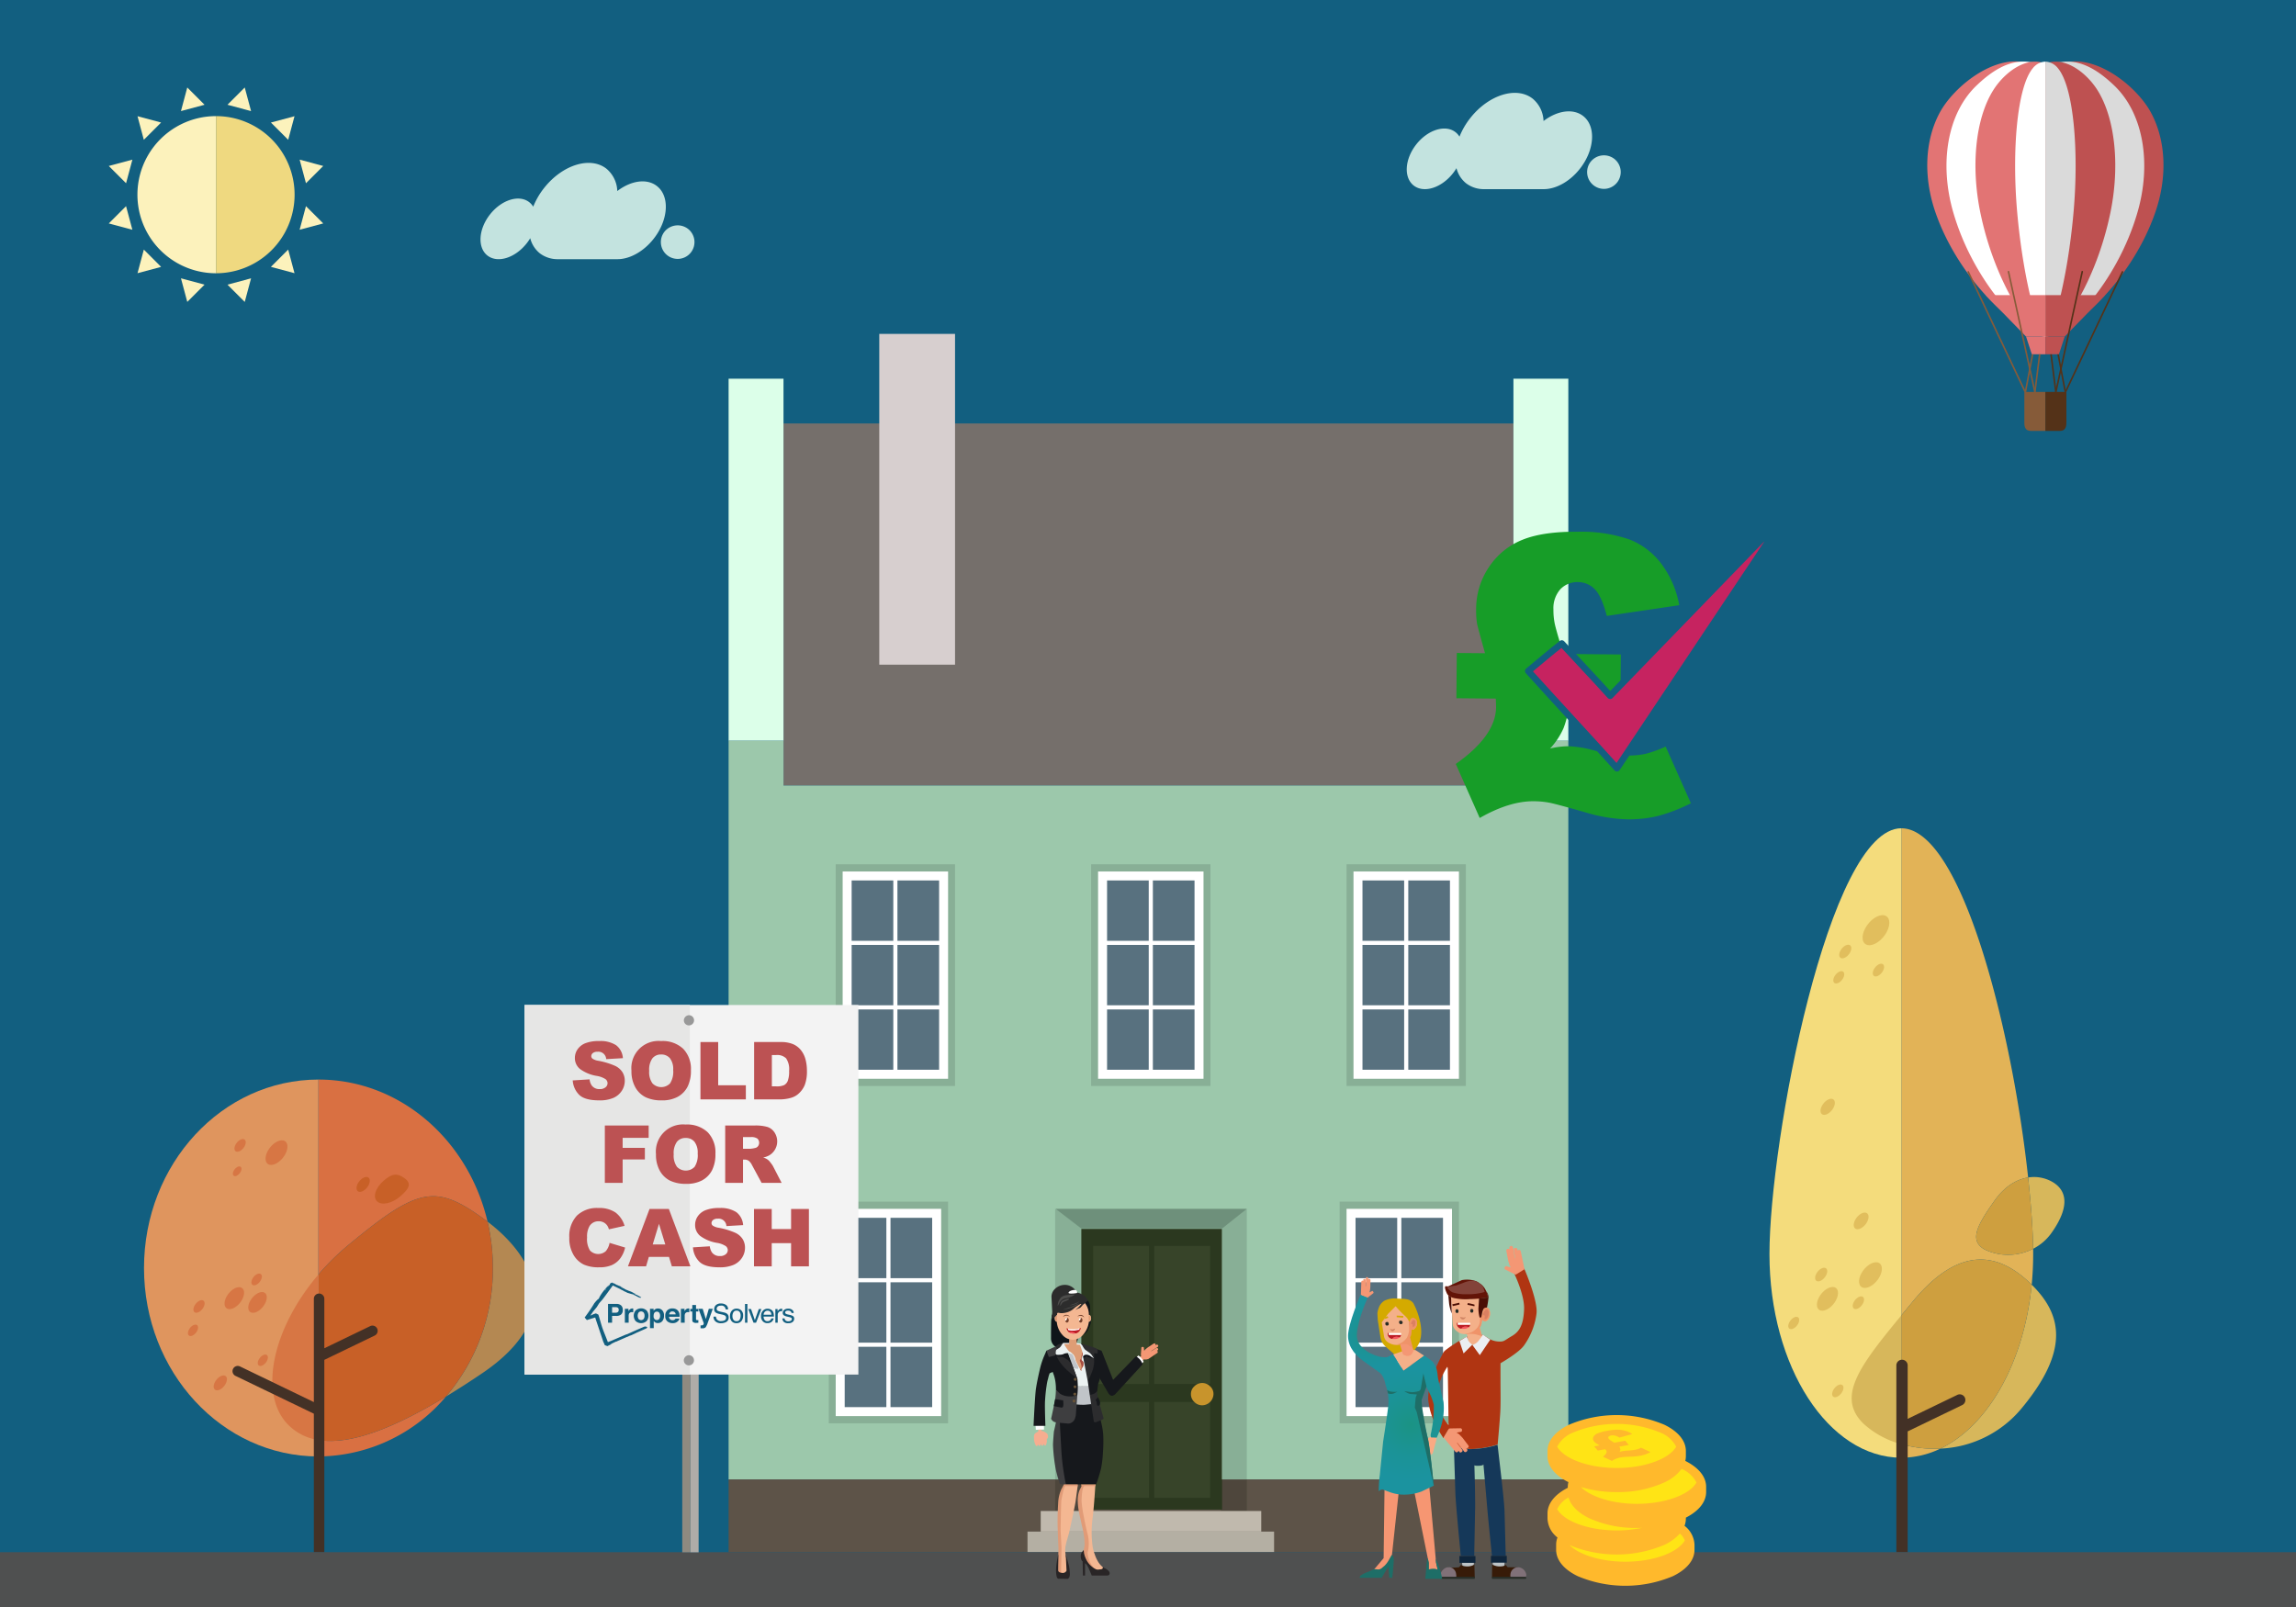 <svg xmlns="http://www.w3.org/2000/svg" xmlns:xlink="http://www.w3.org/1999/xlink" width="500" height="350" viewBox="0 0 500 350">
  <defs>
    <style>
      .cls-1 {
        fill: none;
      }

      .cls-2 {
        fill: #125f80;
      }

      .cls-3 {
        fill: #b48852;
      }

      .cls-10, .cls-11, .cls-12, .cls-13, .cls-14, .cls-15, .cls-16, .cls-17, .cls-18, .cls-19, .cls-25, .cls-26, .cls-27, .cls-28, .cls-3, .cls-38, .cls-39, .cls-4, .cls-40, .cls-42, .cls-43, .cls-44, .cls-46, .cls-47, .cls-5, .cls-6, .cls-7, .cls-9 {
        fill-rule: evenodd;
      }

      .cls-4 {
        fill: #df955e;
      }

      .cls-5 {
        fill: #d97042;
      }

      .cls-6 {
        fill: #c86027;
      }

      .cls-7 {
        fill: #d77644;
      }

      .cls-8 {
        fill: #433126;
      }

      .cls-9 {
        fill: #e2b357;
      }

      .cls-10 {
        fill: #f4dc7c;
      }

      .cls-11 {
        fill: #d7b75b;
      }

      .cls-12 {
        fill: #e1be5d;
      }

      .cls-13 {
        fill: #ce9f3f;
      }

      .cls-14 {
        fill: #756f6b;
      }

      .cls-15 {
        fill: #dcffe9;
      }

      .cls-16 {
        fill: #9cc8ab;
      }

      .cls-17 {
        fill: #d7cfcf;
      }

      .cls-18 {
        fill: #5d5348;
      }

      .cls-19 {
        fill: #4e463c;
      }

      .cls-20 {
        fill: #2b381f;
      }

      .cls-21 {
        fill: #374429;
      }

      .cls-22 {
        fill: #c8942c;
      }

      .cls-23 {
        fill: #88af96;
      }

      .cls-24 {
        fill: #6e907b;
      }

      .cls-25 {
        fill: #c0b9ad;
      }

      .cls-26 {
        fill: #b4afa3;
      }

      .cls-27, .cls-49 {
        fill: #fff;
      }

      .cls-28 {
        fill: #58717f;
      }

      .cls-29 {
        fill: #4f5050;
      }

      .cls-30 {
        fill: #8f8a80;
      }

      .cls-31 {
        fill: #afaca8;
      }

      .cls-32 {
        fill: #f3f3f3;
      }

      .cls-33 {
        fill: #e6e6e5;
      }

      .cls-34 {
        fill: #989898;
      }

      .cls-35 {
        fill: #bc5253;
      }

      .cls-36 {
        fill: #179d28;
      }

      .cls-37 {
        fill: #c62360;
        stroke: #125f80;
        stroke-linecap: round;
        stroke-linejoin: round;
        stroke-width: 1.423px;
      }

      .cls-38 {
        fill: #c3e3df;
      }

      .cls-39, .cls-41 {
        fill: #865b39;
      }

      .cls-40 {
        fill: #e27474;
      }

      .cls-42, .cls-45 {
        fill: #543218;
      }

      .cls-43 {
        fill: #be5151;
      }

      .cls-44 {
        fill: #dadada;
      }

      .cls-46 {
        fill: #fcf2bc;
      }

      .cls-47 {
        fill: #efd980;
      }

      .cls-48 {
        fill: #f49774;
      }

      .cls-50 {
        fill: #16181c;
      }

      .cls-51 {
        fill: #0f1519;
      }

      .cls-52 {
        fill: #ecf2f2;
      }

      .cls-53 {
        fill: #c0c4c8;
      }

      .cls-54 {
        fill: #2c2c2e;
      }

      .cls-55 {
        fill: #3e3e40;
      }

      .cls-56 {
        fill: #0d0e16;
      }

      .cls-57 {
        fill: #de9d75;
      }

      .cls-58 {
        fill: #a74b3f;
      }

      .cls-59 {
        fill: #685236;
      }

      .cls-60 {
        fill: #f4b792;
      }

      .cls-61 {
        fill: #e19b77;
      }

      .cls-62 {
        fill: #292526;
      }

      .cls-63 {
        fill: #f6ad90;
      }

      .cls-64 {
        fill: #e09c75;
      }

      .cls-65 {
        fill: #75412c;
      }

      .cls-66 {
        fill: #2c2c2c;
      }

      .cls-67 {
        fill: #4d4d4b;
      }

      .cls-68 {
        fill: #fefefe;
      }

      .cls-69 {
        fill: #bd1b25;
      }

      .cls-70 {
        fill: #f55761;
      }

      .cls-71 {
        fill: #d4aa00;
      }

      .cls-72 {
        fill: #b03512;
      }

      .cls-73 {
        fill: #f4b089;
      }

      .cls-74 {
        fill: #ef9369;
      }

      .cls-75 {
        fill: #db8061;
      }

      .cls-76 {
        fill: #d08564;
      }

      .cls-77 {
        fill: #272c26;
      }

      .cls-78 {
        fill: #4b0f05;
      }

      .cls-79 {
        fill: #631407;
      }

      .cls-80 {
        fill: #834339;
      }

      .cls-81 {
        fill: #bcc3c6;
      }

      .cls-82 {
        fill: #153859;
      }

      .cls-83 {
        fill: #371b08;
      }

      .cls-84 {
        fill: #807178;
      }

      .cls-85 {
        fill: #282e27;
      }

      .cls-86 {
        fill: #0e253c;
      }

      .cls-87 {
        fill: #ebeef2;
      }

      .cls-88 {
        fill: #f69672;
      }

      .cls-89 {
        fill: #faaa83;
      }

      .cls-90 {
        fill: url(#radial-gradient);
      }

      .cls-91 {
        fill: #1e6e67;
      }

      .cls-92 {
        fill: url(#radial-gradient-2);
      }

      .cls-93 {
        fill: #ffe415;
      }

      .cls-94 {
        fill: #ffb92c;
      }

      .cls-95 {
        isolation: isolate;
      }

      .cls-96 {
        clip-path: url(#clip-path);
      }
    </style>
    <radialGradient id="radial-gradient" cx="307.234" cy="310.241" r="11.95" gradientUnits="userSpaceOnUse">
      <stop offset="0" stop-color="#1b9384"/>
      <stop offset="0.573" stop-color="#1b9397"/>
      <stop offset="1" stop-color="#1b939f"/>
    </radialGradient>
    <radialGradient id="radial-gradient-2" cx="298.106" cy="290.672" r="6.898" xlink:href="#radial-gradient"/>
    <clipPath id="clip-path">
      <polygon class="cls-1" points="349.939 318.367 345.069 312.491 354.866 310.763 359.736 316.64 349.939 318.367"/>
    </clipPath>
  </defs>
  <title>Sell Your House quickly</title>
  <g id="back">
    <rect class="cls-2" x="-10.558" y="-9.747" width="521.116" height="369.495"/>
  </g>
  <g id="house">
    <g>
      <path class="cls-3" d="M106.175,266.072c10.254,7.774,17.131,20.643-1.157,33.011-2.705,1.83-5.34,3.531-7.892,5.078a42.733,42.733,0,0,0,10.21-27.992,44.251,44.251,0,0,0-1.161-10.097Z"/>
      <path class="cls-4" d="M69.348,317.211c-20.98,0-37.987-18.375-37.987-41.043s17.007-41.043,37.987-41.043v82.087Z"/>
      <path class="cls-5" d="M69.348,317.211a36.641,36.641,0,0,0,27.778-13.051c-11.177,6.78-20.76,10.62-27.778,9.474v3.577Zm36.827-51.14c-4.164-17.785-19.072-30.947-36.827-30.947v42.458a53.083,53.083,0,0,1,6.502-6.405c15.267-12.654,18.996-13.338,29.626-5.627.234.17.467.345.699.52Z"/>
      <path class="cls-6" d="M83.531,257.171c1.78-1.541,2.883-1.77,4.578-.552s.833,2.408-.948,3.949-4.034,2.03-5.037,1.092-.372-2.948,1.407-4.489Z"/>
      <path class="cls-7" d="M47.021,300.651c.6-.847,1.513-1.294,2.041-.999s.47,1.222-.129,2.07-1.512,1.294-2.041.999-.47-1.222.129-2.07Z"/>
      <path class="cls-7" d="M54.745,282.914c.836-1.181,2.11-1.805,2.848-1.393s.656,1.705-.18,2.888-2.11,1.805-2.848,1.393-.656-1.705.179-2.888Z"/>
      <path class="cls-7" d="M55.132,278.238c.473-.67,1.195-1.023,1.613-.789s.372.965-.102,1.635-1.196,1.023-1.613.79-.372-.966.102-1.636Z"/>
      <path class="cls-7" d="M49.617,281.944c.882-1.248,2.229-1.907,3.007-1.471s.694,1.801-.189,3.049-2.23,1.908-3.008,1.472-.694-1.801.189-3.05Z"/>
      <path class="cls-7" d="M42.532,284.089c.507-.716,1.279-1.094,1.726-.844s.397,1.033-.109,1.75-1.28,1.094-1.726.844-.398-1.033.109-1.75Z"/>
      <path class="cls-7" d="M41.298,289.331c.459-.649,1.158-.99,1.562-.764s.359.936-.098,1.584-1.157.99-1.562.764-.359-.935.098-1.583Z"/>
      <path class="cls-7" d="M56.505,295.853c.458-.649,1.156-.99,1.561-.764s.36.935-.098,1.583-1.157.99-1.562.765-.359-.936.099-1.584Z"/>
      <path class="cls-6" d="M75.85,271.178c15.267-12.654,18.996-13.338,29.626-5.627.235.17.467.345.699.52a44.251,44.251,0,0,1,1.161,10.097,42.733,42.733,0,0,1-10.21,27.992c-11.176,6.78-20.76,10.621-27.777,9.474V277.583a53.083,53.083,0,0,1,6.502-6.405Z"/>
      <path class="cls-6" d="M78.128,257.428c.6-.847,1.514-1.294,2.041-.999.529.295.47,1.222-.128,2.069s-1.513,1.294-2.042.999-.47-1.222.129-2.069Z"/>
      <path class="cls-7" d="M58.634,250.153c.989-1.399,2.497-2.136,3.369-1.649s.776,2.018-.213,3.417-2.497,2.136-3.368,1.647-.777-2.017.212-3.416Z"/>
      <path class="cls-7" d="M51.47,249.009c.511-.723,1.289-1.103,1.739-.852s.401,1.041-.11,1.764-1.289,1.103-1.739.851-.401-1.042.11-1.763Z"/>
      <path class="cls-7" d="M51.028,254.752c.391-.553.986-.844,1.33-.652s.307.797-.083,1.35-.986.844-1.331.651-.306-.797.084-1.349Z"/>
      <path class="cls-7" d="M69.348,313.635a11.715,11.715,0,0,1-6.379-3.117c-6.782-6.487-3.834-20.967,6.379-32.935v36.052Z"/>
      <path class="cls-8" d="M70.63,296.174l10.997-5.308a1.139,1.139,0,0,0-.99-2.051L70.63,293.646V282.872a1.141,1.141,0,1,0-2.283,0V305.37l-16.078-7.76a1.138,1.138,0,1,0-.989,2.051l17.067,8.237v30.199H70.63v-41.923Z"/>
    </g>
    <g>
      <path class="cls-9" d="M414.05,317.485a19.577,19.577,0,0,0,8.51-1.98,26.523,26.523,0,0,1-8.51-.972v2.952Zm28.394-37.683q.318-3.261.322-6.664,0-.561-.009-1.159a11.895,11.895,0,0,1-10.527.174c-3.437-1.926-1.792-5.124,2.109-10.64,2.216-3.135,4.843-4.67,7.328-5.058-3.432-31.955-14.496-76.058-27.616-76.058V286.484l2.452-2.967c10.605-12.857,19.086-10.314,25.688-3.962l.254.247Z"/>
      <path class="cls-10" d="M414.05,317.485c-15.858,0-28.715-19.855-28.715-44.348,0-24.491,12.857-92.742,28.715-92.742v137.09Z"/>
      <path class="cls-11" d="M414.05,314.533a19.671,19.671,0,0,1-8.168-4.395c-6.077-5.848-.955-12.593,8.168-23.654v28.049Z"/>
      <path class="cls-12" d="M404.232,265.311c.67-.947,1.69-1.446,2.281-1.117.59.331.525,1.367-.144,2.314s-1.69,1.446-2.281,1.115-.525-1.365.144-2.313Z"/>
      <path class="cls-12" d="M396.984,240.483c.647-.916,1.634-1.399,2.205-1.08s.509,1.321-.138,2.237-1.635,1.399-2.206,1.079-.508-1.322.139-2.236Z"/>
      <path class="cls-12" d="M405.685,276.79c1.031-1.46,2.606-2.23,3.515-1.72s.81,2.106-.222,3.565-2.606,2.23-3.515,1.72-.81-2.106.222-3.565Z"/>
      <path class="cls-12" d="M403.883,283.276c.511-.724,1.292-1.106,1.742-.854s.402,1.044-.111,1.767c-.511.724-1.292,1.106-1.742.853s-.402-1.043.11-1.766Z"/>
      <path class="cls-12" d="M396.445,282.031c.954-1.349,2.409-2.062,3.249-1.59.841.471.75,1.946-.204,3.295s-2.409,2.061-3.249,1.591-.75-1.947.204-3.296Z"/>
      <path class="cls-12" d="M395.726,277.105c.547-.774,1.382-1.182,1.863-.912s.43,1.118-.118,1.892-1.381,1.181-1.864.911-.43-1.116.118-1.89Z"/>
      <path class="cls-12" d="M389.832,287.7c.495-.7,1.251-1.069,1.687-.826s.388,1.011-.106,1.711-1.251,1.07-1.687.825-.388-1.01.106-1.71Z"/>
      <path class="cls-12" d="M406.6,201.512c1.208-1.708,3.049-2.608,4.112-2.012s.948,2.463-.259,4.17-3.049,2.608-4.112,2.012-.948-2.464.259-4.17Z"/>
      <path class="cls-12" d="M400.973,206.752c.548-.774,1.383-1.182,1.865-.912s.429,1.118-.118,1.892-1.381,1.181-1.863.912c-.482-.27-.43-1.118.117-1.892Z"/>
      <path class="cls-12" d="M399.639,212.415c.495-.7,1.25-1.07,1.686-.825.438.245.39,1.01-.105,1.71s-1.251,1.071-1.687.826-.388-1.011.106-1.711Z"/>
      <path class="cls-12" d="M399.402,302.467c.511-.724,1.292-1.105,1.742-.853s.402,1.043-.109,1.767-1.292,1.105-1.743.853-.401-1.044.11-1.767Z"/>
      <path class="cls-12" d="M408.25,210.823c.511-.723,1.292-1.105,1.742-.853s.402,1.044-.109,1.767-1.292,1.105-1.743.853c-.45-.253-.401-1.043.11-1.767Z"/>
      <path class="cls-11" d="M442.444,279.802c6.404,6.308,8.438,14.03-2.03,26.722a24.256,24.256,0,0,1-17.854,8.981c10.373-4.964,18.231-18.764,19.884-35.703Z"/>
      <path class="cls-11" d="M441.666,256.453a8.032,8.032,0,0,1,5.175.902c3.437,1.926,3.843,5.612-.057,11.129a11.054,11.054,0,0,1-4.027,3.494c-.062-4.102-.439-9.444-1.091-15.525Z"/>
      <path class="cls-13" d="M434.339,261.512c2.216-3.135,4.843-4.67,7.328-5.058.652,6.081,1.029,11.423,1.091,15.525a11.895,11.895,0,0,1-10.527.174c-3.437-1.926-1.792-5.124,2.109-10.64Z"/>
      <path class="cls-13" d="M416.502,283.517c10.605-12.857,19.086-10.314,25.688-3.962l.254.247c-1.653,16.939-9.511,30.739-19.884,35.703a26.523,26.523,0,0,1-8.51-.972V286.484l2.452-2.967Z"/>
      <path class="cls-8" d="M415.436,311.751l11.882-5.736a1.23,1.23,0,0,0-1.07-2.215l-10.813,5.218V297.377a1.233,1.233,0,1,0-2.466,0v40.72h2.466V311.751Z"/>
    </g>
    <g>
      <polygon class="cls-14" points="170.625 171.087 329.581 171.087 329.58 92.231 170.625 92.231 170.625 161.334 170.625 171.087 170.625 171.087"/>
      <polygon class="cls-15" points="158.667 161.334 170.625 161.334 170.623 82.477 158.668 82.477 158.667 161.334 158.667 161.334"/>
      <polygon class="cls-15" points="329.581 161.334 341.536 161.334 341.534 82.477 329.58 82.477 329.581 161.334 329.581 161.334"/>
      <polygon class="cls-16" points="158.667 322.212 158.667 161.334 170.625 161.334 170.625 171.087 329.581 171.087 329.581 161.334 341.536 161.334 341.536 322.212 158.667 322.212 158.667 322.212"/>
      <polygon class="cls-17" points="191.48 72.722 207.979 72.722 207.979 144.763 191.48 144.763 191.48 72.722 191.48 72.722"/>
      <polygon class="cls-18" points="158.667 322.212 341.536 322.212 341.536 338.061 158.667 338.061 158.667 322.212 158.667 322.212"/>
      <polygon class="cls-19" points="271.521 329.091 271.521 322.212 265.866 322.212 265.866 329.091 271.521 329.091 271.521 329.091"/>
      <polygon class="cls-19" points="235.443 329.091 235.443 322.212 229.777 322.212 229.777 329.091 235.443 329.091 235.443 329.091"/>
      <g>
        <g id="Symbol_9_0_Layer2_0_MEMBER_8_MEMBER_12_MEMBER_0_FILL" data-name="Symbol 9 0 Layer2 0 MEMBER 8 MEMBER 12 MEMBER 0 FILL">
          <path class="cls-20" d="M266.138,267.646H235.443v61.129h30.695Z"/>
        </g>
        <g id="Symbol_9_0_Layer2_0_MEMBER_8_MEMBER_12_MEMBER_1_MEMBER_0_FILL" data-name="Symbol 9 0 Layer2 0 MEMBER 8 MEMBER 12 MEMBER 1 MEMBER 0 FILL">
          <path class="cls-21" d="M250.216,301.421V271.353H238.053v30.069Z"/>
        </g>
        <g id="Symbol_9_0_Layer2_0_MEMBER_8_MEMBER_12_MEMBER_1_MEMBER_1_FILL" data-name="Symbol 9 0 Layer2 0 MEMBER 8 MEMBER 12 MEMBER 1 MEMBER 1 FILL">
          <path class="cls-21" d="M251.365,271.353v30.069h12.163V271.353Z"/>
        </g>
        <g id="Symbol_9_0_Layer2_0_MEMBER_8_MEMBER_12_MEMBER_2_MEMBER_0_FILL" data-name="Symbol 9 0 Layer2 0 MEMBER 8 MEMBER 12 MEMBER 2 MEMBER 0 FILL">
          <path class="cls-21" d="M250.216,326.218V305.337H238.053v20.881Z"/>
        </g>
        <g id="Symbol_9_0_Layer2_0_MEMBER_8_MEMBER_12_MEMBER_2_MEMBER_1_FILL" data-name="Symbol 9 0 Layer2 0 MEMBER 8 MEMBER 12 MEMBER 2 MEMBER 1 FILL">
          <path class="cls-21" d="M263.528,326.218V305.337H251.365v20.881Z"/>
        </g>
        <g id="Symbol_9_0_Layer2_0_MEMBER_8_MEMBER_13_FILL" data-name="Symbol 9 0 Layer2 0 MEMBER 8 MEMBER 13 FILL">
          <path class="cls-22" d="M264.259,303.614a2.19,2.19,0,0,0-.731-1.671,2.396,2.396,0,0,0-3.445,0,2.19,2.19,0,0,0-.731,1.671,2.248,2.248,0,0,0,.731,1.723,2.356,2.356,0,0,0,1.723.731,2.497,2.497,0,0,0,2.454-2.454Z"/>
        </g>
      </g>
      <g id="Symbol_9_0_Layer2_0_MEMBER_8_MEMBER_14_FILL" data-name="Symbol 9 0 Layer2 0 MEMBER 8 MEMBER 14 FILL">
        <path class="cls-23" d="M235.443,265.868l-5.666-2.588v58.932h5.666Z"/>
      </g>
      <g id="Symbol_9_0_Layer2_0_MEMBER_8_MEMBER_15_FILL" data-name="Symbol 9 0 Layer2 0 MEMBER 8 MEMBER 15 FILL">
        <path class="cls-23" d="M271.521,263.28l-5.383,2.588V322.212h5.383Z"/>
      </g>
      <g id="Symbol_9_0_Layer2_0_MEMBER_8_MEMBER_16_FILL" data-name="Symbol 9 0 Layer2 0 MEMBER 8 MEMBER 16 FILL">
        <path class="cls-24" d="M229.881,263.28l5.583,4.279h30.681l5.375-4.279Z"/>
      </g>
      <polygon class="cls-25" points="226.637 333.575 226.637 329.091 274.661 329.091 274.661 333.575 226.637 333.575 226.637 333.575"/>
      <polygon class="cls-26" points="223.761 338.061 223.761 333.576 277.457 333.576 277.457 338.061 269.46 338.061 223.761 338.061 223.761 338.061"/>
      <g>
        <rect class="cls-23" x="237.616" y="188.234" width="25.986" height="48.286"/>
        <polygon class="cls-27" points="239.129 189.806 262.089 189.806 262.089 234.949 239.129 234.949 239.129 189.806 239.129 189.806"/>
        <path class="cls-28" d="M241.085,191.762h9.075V204.907h-9.075V191.762Zm9.975,0h9.072V204.907H251.06V191.762Zm9.072,14.042V218.95H251.06V205.805Zm0,14.045V232.992H251.06V219.85ZM250.16,232.992h-9.075V219.85h9.075V232.992Zm-9.075-14.042V205.805h9.075V218.95Z"/>
      </g>
      <g>
        <rect class="cls-23" x="293.239" y="188.234" width="25.986" height="48.286"/>
        <polygon class="cls-27" points="294.752 189.806 317.712 189.806 317.712 234.949 294.752 234.949 294.752 189.806 294.752 189.806"/>
        <path class="cls-28" d="M296.708,191.762h9.075V204.907H296.708V191.762Zm9.975,0h9.072V204.907H306.683V191.762Zm9.072,14.042V218.95H306.683V205.805Zm0,14.045V232.992H306.683V219.85Zm-9.972,13.142H296.708V219.85h9.075V232.992ZM296.708,218.95V205.805h9.075V218.95Z"/>
      </g>
      <g>
        <rect class="cls-23" x="181.993" y="188.234" width="25.986" height="48.286" transform="translate(389.972 424.755) rotate(-180)"/>
        <polygon class="cls-27" points="206.466 189.806 183.506 189.806 183.506 234.949 206.466 234.949 206.466 189.806 206.466 189.806"/>
        <path class="cls-28" d="M204.51,191.762V204.907h-9.075V191.762Zm-9.975,0V204.907h-9.072V191.762Zm-9.072,14.042h9.072V218.95h-9.072V205.805Zm0,14.045h9.072V232.992h-9.072V219.85Zm9.972,13.142V219.85H204.51V232.992ZM204.51,218.95h-9.075V205.805H204.51V218.95Z"/>
      </g>
      <g>
        <rect class="cls-23" x="291.727" y="261.708" width="25.986" height="48.286"/>
        <polygon class="cls-27" points="293.239 263.28 316.2 263.28 316.2 308.423 293.239 308.423 293.239 263.28 293.239 263.28"/>
        <path class="cls-28" d="M295.195,265.237h9.075v13.145h-9.075V265.237Zm9.975,0h9.072v13.145h-9.072V265.237Zm9.072,14.042v13.145h-9.072V279.279Zm0,14.045v13.143h-9.072V293.324Zm-9.972,13.143h-9.075V293.324h9.075v13.143Zm-9.075-14.042V279.279h9.075v13.145Z"/>
      </g>
      <g>
        <rect class="cls-23" x="180.481" y="261.708" width="25.986" height="48.286" transform="translate(386.947 571.703) rotate(-180)"/>
        <polygon class="cls-27" points="204.954 263.28 181.993 263.28 181.993 308.423 204.954 308.423 204.954 263.28 204.954 263.28"/>
        <path class="cls-28" d="M202.998,265.237v13.145h-9.075V265.237Zm-9.975,0v13.145H183.95V265.237ZM183.95,279.279h9.072v13.145H183.95V279.279Zm0,14.045h9.072v13.143H183.95V293.324Zm9.972,13.143V293.324h9.075v13.143Zm9.075-14.042h-9.075V279.279h9.075v13.145Z"/>
      </g>
    </g>
    <rect class="cls-29" x="-10.558" y="338.061" width="521.116" height="21.686"/>
    <g>
      <polygon class="cls-30" points="148.591 277.148 148.591 279.642 148.572 338.096 150.353 338.097 150.372 277.148 148.591 277.148"/>
      <polygon class="cls-31" points="150.375 277.148 150.374 279.643 150.355 338.097 152.139 338.097 152.158 277.149 150.375 277.148"/>
      <rect class="cls-32" x="114.243" y="218.886" width="72.686" height="80.49"/>
      <rect class="cls-33" x="114.212" y="218.878" width="36.013" height="80.489"/>
      <path class="cls-34" d="M150.115,221.11a1.112,1.112,0,1,1-1.192,1.111,1.153,1.153,0,0,1,1.192-1.111"/>
      <path class="cls-34" d="M150.103,295.161a1.11,1.11,0,1,1-1.192,1.111,1.153,1.153,0,0,1,1.192-1.111"/>
      <g>
        <path class="cls-35" d="M124.724,235.311l3.673-.23a2.802,2.802,0,0,0,.485,1.364,2.043,2.043,0,0,0,1.705.758,1.886,1.886,0,0,0,1.274-.388,1.162,1.162,0,0,0,.447-.898,1.144,1.144,0,0,0-.426-.869,4.933,4.933,0,0,0-1.977-.725,8.41,8.41,0,0,1-3.621-1.517,3.05,3.05,0,0,1-1.091-2.412,3.277,3.277,0,0,1,.558-1.819A3.701,3.701,0,0,1,127.43,227.23a7.827,7.827,0,0,1,3.072-.49,6.281,6.281,0,0,1,3.651.891,3.845,3.845,0,0,1,1.496,2.833l-3.639.213a1.701,1.701,0,0,0-1.892-1.61,1.552,1.552,0,0,0-1.014.285.876.876,0,0,0-.341.695.695.695,0,0,0,.281.536,3.15,3.15,0,0,0,1.295.46,16.293,16.293,0,0,1,3.626,1.103,3.817,3.817,0,0,1,1.593,1.385,3.513,3.513,0,0,1,.498,1.85,3.962,3.962,0,0,1-.664,2.216,4.162,4.162,0,0,1-1.857,1.538,7.521,7.521,0,0,1-3.008.523q-3.187,0-4.414-1.226A4.841,4.841,0,0,1,124.724,235.311Z"/>
        <path class="cls-35" d="M137.515,233.207a5.913,5.913,0,0,1,6.451-6.468,6.53,6.53,0,0,1,4.806,1.675,6.312,6.312,0,0,1,1.688,4.69,7.693,7.693,0,0,1-.737,3.592,5.258,5.258,0,0,1-2.13,2.182,7.034,7.034,0,0,1-3.472.779,7.998,7.998,0,0,1-3.498-.673,5.267,5.267,0,0,1-2.245-2.131A7.065,7.065,0,0,1,137.515,233.207Zm3.86.017a4.188,4.188,0,0,0,.703,2.719,2.661,2.661,0,0,0,3.839.017,4.619,4.619,0,0,0,.682-2.905,3.864,3.864,0,0,0-.711-2.578,2.434,2.434,0,0,0-1.93-.814,2.345,2.345,0,0,0-1.875.826A4.203,4.203,0,0,0,141.375,233.224Z"/>
        <path class="cls-35" d="M152.538,226.952h3.86v9.416h6.024v3.076h-9.884Z"/>
        <path class="cls-35" d="M164.228,226.952h5.735a6.872,6.872,0,0,1,2.74.46,4.452,4.452,0,0,1,1.726,1.321,5.472,5.472,0,0,1,.988,2.002,9.293,9.293,0,0,1,.307,2.42,8.405,8.405,0,0,1-.456,3.106,5.148,5.148,0,0,1-1.266,1.849,4.122,4.122,0,0,1-1.738.993,8.94,8.94,0,0,1-2.301.341H164.228Zm3.86,2.829v6.825h.946a3.966,3.966,0,0,0,1.721-.269,1.821,1.821,0,0,0,.801-.936,5.894,5.894,0,0,0,.29-2.169,4.215,4.215,0,0,0-.647-2.719,2.742,2.742,0,0,0-2.147-.732Z"/>
        <path class="cls-35" d="M131.716,245.133H141.26v2.685h-5.667v2.182h4.84v2.522h-4.84v5.104h-3.877Z"/>
        <path class="cls-35" d="M142.853,251.388a5.913,5.913,0,0,1,6.451-6.468,6.53,6.53,0,0,1,4.806,1.675,6.312,6.312,0,0,1,1.688,4.691,7.694,7.694,0,0,1-.737,3.592,5.26,5.26,0,0,1-2.13,2.182,7.035,7.035,0,0,1-3.472.779,7.995,7.995,0,0,1-3.498-.673,5.266,5.266,0,0,1-2.245-2.131A7.064,7.064,0,0,1,142.853,251.388Zm3.86.017a4.188,4.188,0,0,0,.703,2.719,2.661,2.661,0,0,0,3.839.017,4.618,4.618,0,0,0,.682-2.905,3.864,3.864,0,0,0-.711-2.578,2.434,2.434,0,0,0-1.93-.814,2.345,2.345,0,0,0-1.875.826A4.203,4.203,0,0,0,146.713,251.404Z"/>
        <path class="cls-35" d="M157.927,257.625V245.133h6.434a9.361,9.361,0,0,1,2.735.307,2.914,2.914,0,0,1,1.525,1.138,3.527,3.527,0,0,1-1.083,5.04,4.639,4.639,0,0,1-1.356.494,2.615,2.615,0,0,1,1.623,1.118,4.899,4.899,0,0,1,.54.775l1.869,3.62h-4.361l-2.063-3.817a2.906,2.906,0,0,0-.699-.963,1.619,1.619,0,0,0-.946-.29h-.341v5.07Zm3.877-7.431h1.627a5.831,5.831,0,0,0,1.022-.17,1.021,1.021,0,0,0,.626-.393,1.265,1.265,0,0,0-.141-1.652,2.32,2.32,0,0,0-1.44-.324h-1.696Z"/>
        <path class="cls-35" d="M132.747,270.693l3.383,1.022a6.237,6.237,0,0,1-1.073,2.377,4.662,4.662,0,0,1-1.819,1.44,6.816,6.816,0,0,1-2.765.485,8.03,8.03,0,0,1-3.328-.592,5.271,5.271,0,0,1-2.228-2.082,7.053,7.053,0,0,1-.937-3.814,6.483,6.483,0,0,1,1.649-4.765,6.272,6.272,0,0,1,4.665-1.665,6.338,6.338,0,0,1,3.711.954,5.608,5.608,0,0,1,2.007,2.932l-3.408.758a2.953,2.953,0,0,0-.375-.835,2.234,2.234,0,0,0-.792-.682,2.289,2.289,0,0,0-1.048-.238,2.265,2.265,0,0,0-2.011,1.056,4.477,4.477,0,0,0-.528,2.459,4.676,4.676,0,0,0,.63,2.848,2.49,2.49,0,0,0,3.447.147A3.842,3.842,0,0,0,132.747,270.693Z"/>
        <path class="cls-35" d="M145.685,273.743h-4.382l-.609,2.062H136.752l4.695-12.492h4.21l4.694,12.492H146.31Zm-.801-2.701-1.378-4.49-1.365,4.49Z"/>
        <path class="cls-35" d="M150.906,271.673l3.673-.231a2.801,2.801,0,0,0,.485,1.364,2.043,2.043,0,0,0,1.705.758,1.887,1.887,0,0,0,1.274-.388,1.163,1.163,0,0,0,.447-.898,1.145,1.145,0,0,0-.426-.869,4.933,4.933,0,0,0-1.977-.725,8.412,8.412,0,0,1-3.621-1.517,3.05,3.05,0,0,1-1.091-2.412,3.277,3.277,0,0,1,.558-1.819,3.702,3.702,0,0,1,1.679-1.346,7.829,7.829,0,0,1,3.072-.49,6.282,6.282,0,0,1,3.651.891,3.845,3.845,0,0,1,1.496,2.833l-3.639.213a1.7,1.7,0,0,0-1.892-1.61,1.553,1.553,0,0,0-1.014.285.876.876,0,0,0-.341.695.696.696,0,0,0,.281.536,3.151,3.151,0,0,0,1.295.46,16.296,16.296,0,0,1,3.626,1.103,3.817,3.817,0,0,1,1.593,1.385,3.512,3.512,0,0,1,.499,1.85,3.961,3.961,0,0,1-.665,2.216,4.162,4.162,0,0,1-1.857,1.538,7.519,7.519,0,0,1-3.008.523q-3.187,0-4.414-1.227A4.841,4.841,0,0,1,150.906,271.673Z"/>
        <path class="cls-35" d="M164.199,263.313h3.86v4.371h4.218v-4.371h3.877v12.492h-3.877v-5.053h-4.218v5.053h-3.86Z"/>
      </g>
      <path class="cls-2" d="M129.721,286.035l.004.002-.001-.001-.003-.001m.011.005.005.002-.001,0-.011-.005-.001,0,.008.004m3.46-6.194-.001,0-.01.002-.003,0,.016-.004-.002,0m6.284,2.796.017.005.017.006.017.006.016.006.011.006.01.006.009.006.008.007-.015-.004-.019-.008-.02-.01-.019-.009.006.003.003.002.001.002-.001.001a.101.101,0,0,1-.027-.003l-.058-.012-.078-.018-.088-.021c-.013-.009-.031-.019-.05-.03l-.057-.031c-.018-.01-.034-.019-.044-.026s-.016-.013-.013-.016l-.005-.001-.005-.001-.004-.001-.004,0-.042-.026.025.007.031.01.034.012.036.014-.009-.002-.009-.002-.009-.002-.009-.002a.281.281,0,0,0,.041.025c.018.009.038.019.06.029l.066.029.058.025-.001-.009-.007-.009-.007-.007-.001-.005.018.004.02.006.022.007.022.007.009.003.009.003.008.003.008.003Zm-.017-.074-.003.002-.005.001h-.007l-.01,0-.011-.001-.003-.006,0-.005.002-.004.004-.002.002,0h.002l.003,0,.003,0,.014.007.008.005.002.004m-5.867-2.816-.001.002-.004.005-.007.01-.008.002-.013.003-.013.003-.008.002.013-.016.01-.002.01-.002.01-.002.011-.002m-.028.02.005-.001.011-.003,0,0-.013.003-.003.001m-.35.081-.013.003-.005.001-.006.001-.015.004-.001,0-.001,0-.001,0-.001,0-.012-.005-.003-.002-.001,0h0l.001,0,.025-.006.004-.001.006-.001.004-.001Zm-.05-.024-.003.001-.001,0,.001,0,.003-.001m-.006.001h0m-5.164,7.484-.01.01-.001,0,.003.004.002.003.001.001,0,0-.001,0-.002-.002-.003-.004-.004-.005.001-.002.004-.004.004-.007.001.002.001.002.001.002.001.002m-.422-.494-.001,0,0,0,0,0,0,0,0,0h.001l0,0,0,0,0,0,0,0m1.915-.262,0,0,.002.001.003.001.004.002v0l-.004-.002-.003-.001-.002-.001,0,0m.549.25h0l.052.024.036.017.019.009-.024-.011-.037-.017-.047-.021m.109.05.01.005-.009-.004-.001-.001m2.314,5.755.039.015.026.01.015.005.005.002-.004-.002-.01-.004-.013-.005-.015-.006-.016-.006-.014-.005-.01-.004-.003-.001m7.187-10.087a.016.016,0,0,0,.005-.021.084.084,0,0,0-.03-.03.586.586,0,0,0-.076-.043l.025.02.015.014.006.009-.003.004a.078.078,0,0,1-.035-.006c-.017-.005-.04-.014-.065-.024s-.053-.022-.083-.034l-.088-.037a.099.099,0,0,0-.018-.02.462.462,0,0,0-.038-.03c-.016-.011-.035-.024-.057-.038s-.047-.029-.076-.045l-.032-.013-.021-.007-.013-.003-.007,0-.002.001-.001.001-.001.001,0,.001-.001.002-.001.001-.001.001-.002.001-.001,0h-.003l-.047-.029c-.017-.01-.034-.021-.05-.031a.263.263,0,0,1-.036-.027c-.008-.008-.01-.014-.005-.017a.203.203,0,0,1-.058-.017.365.365,0,0,1-.049-.028c-.016-.01-.032-.022-.051-.033a.389.389,0,0,0-.064-.03l-.017-.005-.012-.003-.007-.001h-.004l-.001.001,0,.001.001.002.001.002.001.002.001.002,0,.001-.001.001-.003,0-.004,0-.007-.001-.01-.002-.102-.049-.11-.053-.105-.051c-.033-.016-.063-.031-.088-.044l-.029-.029c-.011-.011-.023-.023-.033-.035a.101.101,0,0,1-.02-.031.013.013,0,0,1,.01-.018l.005-.001.007,0,.008,0,.009.001c.019.01.034.017.045.023a.123.123,0,0,1,.022.015l.005.009-.006.004-.003.001-.003,0-.003,0-.003,0-.004,0-.003.001-.003,0-.002.001-.004.004.007.007.025.013c.011.006.027.012.047.021l-.008-.01-.004-.007,0-.005.003-.002a.036.036,0,0,1,.016.002l.027.009.034.014.038.016.039.016.036.013a.227.227,0,0,0,.03.008.052.052,0,0,0,.021,0h0l0,0h0a.434.434,0,0,0-.056-.038c-.022-.013-.047-.026-.074-.04s-.055-.026-.084-.039-.058-.025-.086-.036l.02.016c-.025-.01-.056-.022-.09-.036s-.071-.03-.108-.047-.074-.035-.108-.053a.77.77,0,0,1-.09-.055h.003l.001,0,.001,0,.004-.002.002-.002.002-.003.001-.003.001-.003.001-.002.001-.002.002-.001.005,0,.009.002.013.004.018.006-.135-.065-.006-.001-.006-.001-.005,0-.004,0-.001.002.002.003.007.005.013.007a.452.452,0,0,1-.05-.017c-.016-.006-.032-.013-.047-.021s-.029-.016-.043-.024-.026-.016-.038-.024a.594.594,0,0,0-.119-.051c-.07-.026-.163-.058-.255-.09s-.184-.064-.253-.088a.85.85,0,0,1-.109-.041h0l-.033-.016-.027-.015-.024-.014-.021-.013c.059.024.135.054.215.085s.165.064.243.093.147.056.198.075.083.03.084.03l0,0-.002-.001-.004-.002-.006-.003a1.81,1.81,0,0,0-.214-.092c-.114-.045-.258-.1-.403-.155s-.291-.112-.404-.158a1.041,1.041,0,0,1-.206-.098l-.049-.021-.047-.019c-.015-.005-.028-.01-.038-.013a.057.057,0,0,0-.023-.003l-.002.001-.001.001v.002l.001.003-.03-.017-.015-.011-.003-.006.006-.003.002,0,.003-.001.003,0,.003,0,.003,0,.003,0,.003,0,.003-.001.006-.003.001-.005-.007-.009-.017-.013-.001.001,0,.002,0,.001-.001.001h-.003l-.004-.001-.006-.002-.009-.004-.082-.062a1.727,1.727,0,0,1-.172-.067c-.061-.026-.124-.056-.188-.086s-.129-.06-.192-.086a1.6,1.6,0,0,0-.183-.066c.018.003.036.005.056.007s.042.005.066.009.05.009.08.016.062.016.098.028l.021.02.027.008.041.013c.015.004.029.009.041.012a.072.072,0,0,0,.028.003l.002,0,.001-.001.001-.001.001-.001c-.032-.018-.063-.035-.094-.05s-.062-.03-.093-.043-.063-.026-.097-.039-.068-.024-.104-.036l-.019-.013-.019-.013-.018-.012-.015-.011v.008l-.018-.014-.01-.009-.004-.005.002-.002.002,0h.006l.004,0,.011,0a.33.33,0,0,0-.115-.072c-.057-.026-.13-.054-.209-.084s-.163-.061-.242-.094a1.79,1.79,0,0,1-.215-.102.337.337,0,0,0-.036-.011.021.021,0,0,0-.01,0,.039.039,0,0,1-.014-.002c-.008-.002-.022-.006-.046-.014l-.176-.098c-.056-.031-.11-.06-.164-.09s-.109-.059-.167-.09-.12-.063-.188-.098l-.025-.005-.02-.003-.016-.001a.045.045,0,0,0-.01.001l-.006.006a.029.029,0,0,0,.008.013l.023.02.038.028-.207-.103.013.001.011.001.009,0,.006-.001.007-.003.001-.005-.004-.007-.008-.009-.009-.008-.011-.009-.013-.009-.015-.01-.032-.021-.016-.011-.002-.001-.001,0-.001,0,0-.001.023-.005-.011.003-.09.02-.097.022-.059.013-.001.001-.004.003-.006.006-.031.03-.029.026-.024.02a.053.053,0,0,1-.018.009l-.008-.001-.003-.009a.06.06,0,0,1,.002-.018l.008-.028a.408.408,0,0,0-.042.041c-.015.017-.032.037-.049.059s-.035.046-.052.071-.034.051-.05.077a.078.078,0,0,1,.004.019.091.091,0,0,1-.005.031.243.243,0,0,1-.023.05.74.74,0,0,1-.051.077c-.036.039-.061.067-.08.088l-.044.049-.04.043-.068.072-.003.001-.003.001-.002.001-.002.001c-.007.002-.011,0-.013-.004a.03.03,0,0,1-.002-.015.129.129,0,0,0,0-.017c0-.005-.002-.009-.006-.01a.862.862,0,0,1-.09.129.522.522,0,0,1-.072.068.929.929,0,0,0-.074.063.826.826,0,0,0-.096.115c-.023.034-.052.076-.082.12s-.062.09-.09.134-.052.083-.068.114-.022.053-.015.06q-.029.039-.052.066c-.015.018-.028.033-.04.044a.241.241,0,0,1-.029.026.059.059,0,0,1-.021.011.02.02,0,0,1-.01,0l-.008-.005-.006-.008-.004-.011-.111.143q.13-.177.264-.356t.271-.357q.136-.178.274-.355t.274-.352c-.218.239-.446.492-.671.753s-.45.533-.658.805a9.889,9.889,0,0,0-.569.819,4.82,4.82,0,0,0-.401.79l-.004,0-.005,0-.005.001-.005.001a.829.829,0,0,0-.256.187c-.107.1-.229.229-.343.358s-.222.258-.3.357a.743.743,0,0,0-.122.18q-.054.091-.109.182t-.112.182q-.056.091-.114.182t-.116.183q-.093.145-.189.291t-.196.293q-.099.147-.202.295t-.207.297l-.432.603-.201.273.013.016.017.02.021.025.026.03.002-.001h.004l.007-.001.004,0,0,0,0,0,0,0,0,0-.013.004-.001.001-.025-.029-.022-.026-.019-.022-.015-.018-.023.031-.113.154-.015.019.02.024.013.016.008.009.002.003-.004-.004-.01-.012-.014-.017-.016-.019-.016-.019-.014-.016-.01-.012-.004-.004.022.026.082.095c.039.046.092.107.161.187s.155.179.26.301l.002-.001.003-.001.006-.002.013-.004.047-.015.096-.03.022-.007.022-.007.022-.007.022-.007.006.007.004.005.003.003.001.001-.001-.001-.003-.003-.004-.005-.006-.007q.18-.057.361-.114t.359-.112q.179-.055.358-.11t.357-.108l.123-.037.172.529c.085.26.208.629.35,1.05.141.419.3.889.458,1.357.157.465.312.927.447,1.335.135.405.25.758.328,1.008l.138.432-.043-.144-.03-.099-.029-.099-.043-.144.047.109.046.107.046.105.045.104.088.205.043.101.021.05.005.012.003.006.001.003-.004-.002-.003-.001-.002-.001,0,0,.03.011.081.029.114.042.13.047.129.047.112.041.079.029.03.011-.007-.003-.022-.008-.039-.014-.057-.021.001-.001.002,0,.028-.013c.072-.035.144-.07.214-.105s.141-.069.21-.103.138-.067.207-.1.136-.065.204-.098c-.025.006-.046.01-.066.013s-.04.007-.064.012-.053.012-.09.022-.084.024-.144.042l.285-.11a2.482,2.482,0,0,1,.232-.134c.092-.048.195-.098.298-.148s.207-.098.301-.142.179-.085.244-.119c-.012.013-.008.017.008.015a.47.47,0,0,0,.079-.022c.035-.012.077-.028.122-.046s.093-.037.139-.056l-.079.014.108-.045.109-.046.11-.047.11-.047q.096-.042.193-.084t.193-.084c.064-.028.128-.056.191-.084l.189-.083c.065-.029.13-.057.193-.085s.126-.056.188-.083.122-.054.181-.08.117-.051.174-.075l.031-.013.031-.013.03-.013.03-.013.002-.001.002-.001.002-.001.002-.001c.019-.008.038-.015.055-.022s.033-.011.048-.016.028-.008.041-.011l.033-.007.545-.257c-.007.012.014.01.047,0s.079-.025.121-.04.08-.029.099-.034.018-.001-.018.019c.095-.051.192-.098.288-.143s.192-.088.287-.132.189-.086.28-.13.181-.09.269-.138q.249-.108.498-.218t.496-.219q.246-.109.492-.219t.486-.219l.24-.109.03-.014.015-.007.007-.003.002-.001.001-.001.01-.022.017-.036.021-.046.024-.05.027-.058.024-.05.003-.006h0l-.006.013-.001-.004-.004-.013a2.473,2.473,0,0,0-.458-.099c.003.009-.092-.017-.089-.008l-.205.085-.633.268c-.228.099-.462.202-.699.305-.238.105-.479.211-.717.317-.24.107-.477.213-.707.317-.232.105-.456.207-.668.304l-.022.01-.021.01-.021.009-.021.009c-.041.017-.08.032-.118.045s-.076.025-.113.037-.074.022-.112.033-.075.022-.115.035c-.2.089-.416.182-.643.279-.228.098-.467.199-.711.302-.246.104-.497.211-.748.319-.253.108-.505.218-.751.327l.014-.006.013-.005.012-.005.01-.004-.03.013-.029.013-.029.012-.029.012c-.054.023-.107.045-.16.066s-.104.042-.155.062-.102.04-.152.059-.101.039-.151.058l-.322.125c-.051-.149-.144-.394-.257-.681s-.245-.619-.372-.938c-.128-.321-.251-.629-.344-.869s-.156-.411-.163-.453l-.065-.163q-.067-.206-.131-.416t-.127-.421c-.042-.141-.083-.282-.123-.423s-.081-.281-.122-.421q-.03-.105-.06-.208t-.061-.207q-.031-.103-.061-.204t-.062-.202l-.125-.393-.002-.006c-.062-.029-.119-.055-.169-.079L130,286.164l-.104-.048-.076-.036-.004-.002-.009-.004-.014-.007-.021-.01h0l-.023-.011-.011-.005.015.007.018.008-.002.001-.004.001-.013.003-.026.008-.052.015-.103.032-.203.064c-.056.025-.114.05-.173.075l-.175.076c-.058.025-.115.05-.169.075s-.106.048-.153.071l-.029.006-.027.006-.025.006-.023.007-.009.003-.009.003-.008.003-.008.003.06-.081.059-.08.057-.079.056-.078.328-.499c.023-.036.044-.067.065-.093a.892.892,0,0,1,.06-.071.701.701,0,0,1,.057-.054c.019-.016.037-.03.056-.043.06-.09.102-.149.136-.194s.058-.074.085-.104.053-.059.091-.104.086-.104.155-.193a.851.851,0,0,0,.138-.176c.063-.093.137-.211.212-.33s.148-.239.208-.335a2.078,2.078,0,0,1,.128-.191l-.037.062c.077-.102.151-.192.224-.276s.144-.163.214-.241.141-.155.211-.238.142-.17.215-.268q.154-.202.309-.408t.308-.414q.153-.207.304-.415t.3-.413l.148-.205q.073-.102.147-.202c.049-.067.097-.134.145-.2l.143-.197.28-.383.032-.043.096.046.503.248q.125.062.249.123t.247.121q.123.06.246.118t.245.115c.028.016.058.033.088.05s.059.035.086.051.052.032.074.046.039.026.051.035a1.175,1.175,0,0,0,.107.051.257.257,0,0,0,.051.015.319.319,0,0,1,.041.01.571.571,0,0,1,.078.033l.009.042a.96.96,0,0,1,.147.059c.042.021.08.044.117.067s.073.046.113.068a.959.959,0,0,0,.136.062l0,0,.001,0,.001,0,.001,0a.056.056,0,0,1,.023.002c.011.003.023.007.038.012s.03.012.047.019l.051.023c-.002.009.011.02.03.031s.047.023.074.034.053.023.071.032.028.019.023.026l.003-.002.03.014.029.013.03.015.034.019c.021.006.087.026.174.052l.304.093c.108.033.215.066.301.091s.149.045.17.05l.035.022c.016.007.032.013.045.018s.026.009.037.012l.027.005a.044.044,0,0,0,.016,0l.004-.003-.002-.005-.008-.007-.015-.01.133.062-.016-.005.132.062.014.01.01.011.003.01c-.001.003-.003.005-.008.007l-.003.001-.004,0-.004,0-.005,0c.02.005.04.012.06.018s.041.014.061.022.04.016.06.025.038.018.056.028c-.05-.028-.103-.059-.158-.091s-.111-.065-.168-.099-.114-.068-.17-.103-.111-.069-.164-.102a.729.729,0,0,1,.081.032c.03.013.061.029.093.045s.064.032.094.047.058.028.083.038c.027.019.062.041.102.065s.084.05.131.076.096.054.144.08l.14.077a.103.103,0,0,0,.031.006c.011.001.022.001.035.003a.189.189,0,0,1,.044.01.254.254,0,0,1,.056.03.106.106,0,0,0,.032.027.321.321,0,0,0,.041.019c.015.006.031.012.047.02a.287.287,0,0,1,.05.031c-.023-.006-.045-.014-.066-.022s-.043-.018-.065-.027-.043-.02-.064-.03l-.065-.031c.001.009.015.021.035.035a.86.86,0,0,0,.078.043c.029.015.061.03.089.043s.053.026.07.036a.247.247,0,0,1,.048.017c.022.009.049.022.079.035s.061.028.092.041.061.026.088.036l-.002,0-.002,0-.001,0-.001,0c-.006.002-.008.004-.007.008a.037.037,0,0,0,.013.012l.026.016.034.018.01.002.01.003.01.003.011.003-.01-.003-.01-.002-.01-.002-.01-.002.02.01.019.011.018.011.015.011.034.016.029.011.021.006a.029.029,0,0,0,.013,0l.002-.002V282.65l-.002-.004-.004-.005.003-.004-.003-.006-.007-.007-.011-.008.014.004.014.004.014.004.014.004.101.028.088.024.064.017a.135.135,0,0,0,.028.005l0,0,0-.001-.002-.001-.003-.002-.012-.008-.005-.006,0-.004.004-.003.004.001.003.001h.003l.002,0,.001-.001.001-.001,0-.001v-.002l.001,0,.002,0,.001,0,.001,0,.005-.002,0-.004-.006-.006-.013-.009-.031-.005a.43.43,0,0,1-.06-.034.063.063,0,0,1-.023-.024.014.014,0,0,1,.005-.017.075.075,0,0,1,.025-.012l.012-.003.013-.003.013-.003.014-.003.014-.003.013-.003.013-.003.012-.003a.081.081,0,0,0,.029-.014m-2.74,5.55v-1.446a1.172,1.172,0,0,1,.095-.539.69.69,0,0,1,.666-.311c.025,0,.058.001.098.003s.086.006.139.011v-.811c-.037-.002-.06-.003-.071-.004s-.023-.001-.039-.001a.925.925,0,0,0-.6.186,1.68,1.68,0,0,0-.332.414v-.527h-.784v3.026Zm-3.611-2.176v-1.205h.8a.734.734,0,0,1,.472.136.553.553,0,0,1,.169.455.588.588,0,0,1-.169.466.696.696,0,0,1-.472.147Zm0,2.176v-1.471h.885a1.664,1.664,0,0,0,1.066-.3,1.243,1.243,0,0,0,.373-1.024,1.212,1.212,0,0,0-.375-.98,1.51,1.51,0,0,0-1.006-.316h-1.824v4.092Zm7.068-1.509a1.115,1.115,0,0,1-.193.701.745.745,0,0,1-1.108,0,1.359,1.359,0,0,1,0-1.401.748.748,0,0,1,1.108,0,1.109,1.109,0,0,1,.193.7m.464,1.139a1.824,1.824,0,0,0,0-2.273,1.76,1.76,0,0,0-2.416,0,1.823,1.823,0,0,0,0,2.273,1.779,1.779,0,0,0,2.416,0m2.929-1.143a1.15,1.15,0,0,1-.182.68.609.609,0,0,1-.529.255.692.692,0,0,1-.414-.125.857.857,0,0,1-.294-.741,1.479,1.479,0,0,1,.087-.55.618.618,0,0,1,.62-.408.591.591,0,0,1,.543.269,1.147,1.147,0,0,1,.167.619m.472,1.18a1.77,1.77,0,0,0,.376-1.219,1.575,1.575,0,0,0-.385-1.149,1.266,1.266,0,0,0-.938-.391,1.076,1.076,0,0,0-.656.203,1.29,1.29,0,0,0-.284.311v-.447h-.787v4.217h.813v-1.577a1.18,1.18,0,0,0,.267.292,1.042,1.042,0,0,0,.627.18,1.24,1.24,0,0,0,.968-.419m1.496-1.48a.808.808,0,0,1,.219-.469.666.666,0,0,1,.49-.173.737.737,0,0,1,.487.163.65.65,0,0,1,.219.478Zm-.02.522h2.288a3.698,3.698,0,0,0-.027-.601,1.455,1.455,0,0,0-.25-.626,1.267,1.267,0,0,0-.543-.448,1.847,1.847,0,0,0-.739-.142,1.546,1.546,0,0,0-1.123.42,1.603,1.603,0,0,0-.433,1.206,1.44,1.44,0,0,0,.48,1.212,1.753,1.753,0,0,0,1.107.372,1.557,1.557,0,0,0,1.182-.442.975.975,0,0,0,.305-.547h-.839a.671.671,0,0,1-.169.208.713.713,0,0,1-.456.139.859.859,0,0,1-.453-.114.719.719,0,0,1-.328-.639m4.263-1.002c.04.002.086.006.138.011v-.811q-.055-.003-.07-.004c-.011-.001-.024-.001-.039-.001a.925.925,0,0,0-.6.186,1.68,1.68,0,0,0-.332.414v-.527h-.784v3.026h.827v-1.446a1.172,1.172,0,0,1,.095-.539.69.69,0,0,1,.666-.311c.025,0,.058.001.098.003m1.728,2.335.389-.014v-.591c-.027.002-.054.003-.082.004s-.054.001-.079.001a.559.559,0,0,1-.3-.046.35.35,0,0,1-.049-.232v-1.599h.51v-.564h-.51v-.844H150.76v.844h-.438v.564h.438v1.863a.565.565,0,0,0,.138.419,1.073,1.073,0,0,0,.796.194m2.46-.092,1.077-2.976h-.874l-.648,2.232-.686-2.232h-.914l1.155,3.159a.463.463,0,0,1-.053.183.345.345,0,0,1-.319.261,1.361,1.361,0,0,1-.231.008l-.104-.006v.633q.133.008.199.01c.044.001.103.001.176.001a.962.962,0,0,0,.727-.207,4.119,4.119,0,0,0,.494-1.068m1.918-2.971a.644.644,0,0,1,.213-.477.986.986,0,0,1,.699-.205.859.859,0,0,1,1.031.822h.539a1.113,1.113,0,0,0-.453-.99,1.903,1.903,0,0,0-1.101-.31,1.551,1.551,0,0,0-1.088.353,1.169,1.169,0,0,0-.384.902.852.852,0,0,0,.391.763,2.519,2.519,0,0,0,.771.269l.556.125a2.118,2.118,0,0,1,.664.242.531.531,0,0,1,.209.475.629.629,0,0,1-.494.616,1.712,1.712,0,0,1-.566.089,1.086,1.086,0,0,1-.969-.405,1.115,1.115,0,0,1-.164-.564h-.539a1.302,1.302,0,0,0,.427,1.047,1.747,1.747,0,0,0,1.206.389,2.255,2.255,0,0,0,1.159-.292,1.033,1.033,0,0,0,.499-.969.965.965,0,0,0-.391-.83,1.772,1.772,0,0,0-.642-.258l-.575-.13a3.7,3.7,0,0,1-.746-.222.466.466,0,0,1-.251-.439m5.215,1.484a1.83,1.83,0,0,1-.19.836.711.711,0,0,1-.7.376.76.76,0,0,1-.678-.316,1.38,1.38,0,0,1-.214-.79,1.585,1.585,0,0,1,.214-.843.742.742,0,0,1,.684-.349.773.773,0,0,1,.747.41,1.454,1.454,0,0,1,.137.677m.181,1.173a1.89,1.89,0,0,0,.361-1.187,1.468,1.468,0,0,0-.409-1.126,1.412,1.412,0,0,0-1.002-.383,1.335,1.335,0,0,0-1.053.444,1.736,1.736,0,0,0-.392,1.193,1.605,1.605,0,0,0,.372,1.114,1.282,1.282,0,0,0,1.005.415,1.322,1.322,0,0,0,1.119-.469m.776.363h.519v-4.079h-.519Zm2.405,0,1.162-2.974h-.568l-.859,2.421-.824-2.421h-.603l1.139,2.974Zm1.645-1.724a.923.923,0,0,1,.254-.632.794.794,0,0,1,.595-.249.753.753,0,0,1,.706.361,1.268,1.268,0,0,1,.146.519Zm-.012.397h2.245a3.334,3.334,0,0,0-.046-.655,1.301,1.301,0,0,0-.206-.525,1.16,1.16,0,0,0-.467-.385,1.438,1.438,0,0,0-.633-.148,1.342,1.342,0,0,0-1.048.447,1.675,1.675,0,0,0-.401,1.163,1.542,1.542,0,0,0,.398,1.131,1.311,1.311,0,0,0,.971.404,1.824,1.824,0,0,0,.421-.044,1.213,1.213,0,0,0,.581-.3,1.317,1.317,0,0,0,.254-.329,1.009,1.009,0,0,0,.134-.365h-.51a.871.871,0,0,1-.191.349.835.835,0,0,1-.643.26.745.745,0,0,1-.638-.274,1.25,1.25,0,0,1-.22-.728m3.98-1.183a.779.779,0,0,1,.085.011v-.527q-.084-.008-.118-.011c-.023-.002-.039-.003-.049-.003a.785.785,0,0,0-.545.215,1.144,1.144,0,0,0-.297.365v-.514h-.493v2.974h.519v-1.71a.829.829,0,0,1,.21-.559.754.754,0,0,1,.603-.243c.031,0,.059.001.085.003m.722.282a.332.332,0,0,1,.155-.285.798.798,0,0,1,.456-.108.843.843,0,0,1,.634.196.554.554,0,0,1,.127.307h.49a.829.829,0,0,0-.19-.539,1.224,1.224,0,0,0-1.02-.394,1.32,1.32,0,0,0-.86.261.839.839,0,0,0-.32.683.625.625,0,0,0,.34.561,2.112,2.112,0,0,0,.592.211l.419.1a2.202,2.202,0,0,1,.451.142.317.317,0,0,1,.179.291.397.397,0,0,1-.224.373,1.072,1.072,0,0,1-.518.121.859.859,0,0,1-.694-.242.699.699,0,0,1-.133-.383H170.37a1.11,1.11,0,0,0,.311.746,1.336,1.336,0,0,0,.988.301,1.393,1.393,0,0,0,.964-.289.898.898,0,0,0,.317-.686.661.661,0,0,0-.303-.602,2.797,2.797,0,0,0-.764-.253l-.35-.081a1.268,1.268,0,0,1-.346-.122.348.348,0,0,1-.204-.31"/>
    </g>
    <g>
      <path class="cls-36" d="M340.472,142.427l12.5.115-.091,9.859L341.825,152.3a21.091,21.091,0,0,1-1.337,6.299,15.995,15.995,0,0,1-2.928,4.429,18.003,18.003,0,0,1,3.964-.5,24.257,24.257,0,0,1,5.479.876,34.424,34.424,0,0,0,7.374,1.14,17.376,17.376,0,0,0,3.943-.355,25.15,25.15,0,0,0,4.408-1.59l5.497,12.346a35.928,35.928,0,0,1-7.203,2.78,27.012,27.012,0,0,1-6.648.723,34.193,34.193,0,0,1-8.857-1.442q-6.542-1.875-8.107-2.179a18.734,18.734,0,0,0-3.38-.319q-5.322-.05-11.791,3.646l-5.215-11.765q8.72-6.149,8.777-12.377.003-.33-.065-1.857l-8.581-.079.091-9.859,6.147.057q-1.519-5.461-1.717-6.328a18.151,18.151,0,0,1-.217-3.261,16.285,16.285,0,0,1,2.828-9.235,15.787,15.787,0,0,1,7.273-5.894q4.494-1.815,12.083-1.746a32.282,32.282,0,0,1,11.227,1.691,16.045,16.045,0,0,1,6.964,5.345,21.297,21.297,0,0,1,3.857,8.967l-15.78,2.33q-1.157-4.425-2.69-5.882a5.027,5.027,0,0,0-3.515-1.476,5.088,5.088,0,0,0-3.89,1.531,6.223,6.223,0,0,0-1.526,4.44,14.779,14.779,0,0,0,.261,2.952Q338.829,137.132,340.472,142.427Z"/>
      <path class="cls-37" d="M352.121,167.32c-6.583-7.3-12.726-13.87-19.309-21.17,2.482-2.048,4.672-3.95,7.301-5.998,3.072,3.358,6.582,7.008,10.532,11.388,11.387-11.701,22.336-23.11,33.431-34.519.292.292.731.584,1.024.876-10.944,16.377-21.742,32.608-32.978,49.423"/>
    </g>
    <path class="cls-38" d="M132.063,36.743a6.61,6.61,0,0,1,2.364,4.866c2.956-2.272,6.43-2.818,8.639-1.082,2.834,2.227,2.51,7.368-.723,11.482-2.23,2.837-5.261,4.439-7.858,4.439l-12.903-.001a6.353,6.353,0,0,1-4.01-1.266,6.137,6.137,0,0,1-2.104-3.303,10.698,10.698,0,0,1-.766,1.112c-2.519,3.204-6.351,4.396-8.558,2.661s-1.955-5.74.563-8.945,6.351-4.396,8.558-2.661a3.625,3.625,0,0,1,.856.969,16.339,16.339,0,0,1,2.346-4.043c4.002-5.092,10.089-6.984,13.597-4.228Zm17.821,13.146a3.659,3.659,0,1,1-5.185.579,3.69,3.69,0,0,1,5.185-.579Z"/>
    <path class="cls-38" d="M333.773,21.492a6.609,6.609,0,0,1,2.364,4.866c2.956-2.272,6.43-2.818,8.639-1.082,2.834,2.227,2.51,7.368-.723,11.482-2.23,2.837-5.261,4.439-7.858,4.439l-12.903-.001a6.354,6.354,0,0,1-4.01-1.266,6.136,6.136,0,0,1-2.104-3.303,10.704,10.704,0,0,1-.766,1.112c-2.519,3.204-6.351,4.396-8.558,2.661s-1.955-5.74.563-8.945,6.351-4.396,8.558-2.661a3.625,3.625,0,0,1,.856.969,16.339,16.339,0,0,1,2.346-4.043c4.002-5.092,10.09-6.984,13.597-4.228Zm17.821,13.146a3.659,3.659,0,1,1-5.185.579,3.69,3.69,0,0,1,5.185-.579Z"/>
    <g>
      <path class="cls-39" d="M440.841,85.355h4.58v8.493h-3.235c-.975-.025-1.349-.683-1.344-1.74V85.355Z"/>
      <path class="cls-40" d="M445.42,73.309H445.42c-4.733,0-18.56-11.368-23.977-27.171-2.586-7.544-2.315-15.462.955-21.568,2.868-5.353,10.758-11.841,17.49-11.14a27.146,27.146,0,0,1,5.473.781l.06-.025V73.309Z"/>
      <path class="cls-27" d="M445.42,73.309H445.42c-3.966,0-15.551-11.368-20.091-27.171-2.995-10.429-1.349-21.347,5.098-27.512,3.068-2.933,7.119-5.856,11.68-5.095a21.116,21.116,0,0,1,3.314.528v59.25Z"/>
      <path class="cls-40" d="M445.42,73.309H445.42c-2.803,0-10.988-11.368-14.196-27.171-2.002-9.864-1.09-20.261,2.876-26.539,2.248-3.56,6.486-6.882,10.322-6.045a4.163,4.163,0,0,1,.96.357l.038-.026V73.309Z"/>
      <path class="cls-27" d="M445.42,73.309H445.42c-1.212,0-4.755-11.368-6.144-27.171-1.157-13.182-.051-27.197,3.428-31.301A3.638,3.638,0,0,1,445.42,13.422V73.309Z"/>
      <polygon class="cls-40" points="442.469 77.162 445.42 77.162 445.42 73.307 441.211 73.307 442.469 77.162 442.469 77.162"/>
      <polygon class="cls-40" points="445.42 64.275 432.417 64.275 441.211 73.307 445.42 73.307 445.42 64.275 445.42 64.275"/>
      <path class="cls-41" d="M440.915,85.355a.188.188,0,0,1,.003-.038l1.55-8.154h.344l-1.557,8.192Z"/>
      <polygon class="cls-41" points="442.975 85.355 442.977 85.331 444.012 77.162 444.352 77.162 443.313 85.355 442.975 85.355 442.975 85.355"/>
      <path class="cls-41" d="M443.297,85.313a.233.233,0,0,1,.005.042h-.342l-5.734-26.133a.185.185,0,0,1,.125-.221.168.168,0,0,1,.203.136l5.743,26.176Z"/>
      <path class="cls-41" d="M428.482,59.303a.19.19,0,0,1,.072-.246.162.162,0,0,1,.226.079l12.43,26.201.007.017h-.377L428.482,59.303Z"/>
      <path class="cls-42" d="M450,85.355h-4.58v8.493h3.235c.975-.025,1.349-.683,1.344-1.74V85.355Z"/>
      <path class="cls-43" d="M445.42,73.309h.001c4.733,0,18.56-11.368,23.976-27.171,2.586-7.544,2.316-15.462-.955-21.568-2.868-5.353-10.758-11.841-17.49-11.14a27.147,27.147,0,0,0-5.473.781l-.06-.025V73.309Z"/>
      <path class="cls-44" d="M445.42,73.309h.001c3.966,0,15.551-11.368,20.091-27.171,2.995-10.429,1.349-21.347-5.098-27.512-3.068-2.933-7.119-5.856-11.68-5.095a21.119,21.119,0,0,0-3.314.528v59.25Z"/>
      <path class="cls-43" d="M445.42,73.309h.001c2.802,0,10.987-11.368,14.196-27.171,2.001-9.864,1.09-20.261-2.876-26.539-2.249-3.56-6.486-6.882-10.322-6.045a4.157,4.157,0,0,0-.96.357l-.038-.026V73.309Z"/>
      <path class="cls-44" d="M445.42,73.309h.001c1.212,0,4.755-11.368,6.144-27.171,1.157-13.182.052-27.197-3.427-31.301A3.638,3.638,0,0,0,445.42,13.422V73.309Z"/>
      <polygon class="cls-43" points="448.372 77.162 445.42 77.162 445.42 73.307 449.63 73.307 448.372 77.162 448.372 77.162"/>
      <polygon class="cls-43" points="445.42 64.275 458.423 64.275 449.63 73.307 445.42 73.307 445.42 64.275 445.42 64.275"/>
      <path class="cls-45" d="M449.925,85.355a.195.195,0,0,0-.003-.038l-1.55-8.154h-.344l1.557,8.192Z"/>
      <polygon class="cls-45" points="447.865 85.355 447.863 85.331 446.828 77.162 446.488 77.162 447.527 85.355 447.865 85.355 447.865 85.355"/>
      <path class="cls-45" d="M447.543,85.313a.194.194,0,0,0-.004.042h.342l5.733-26.133a.184.184,0,0,0-.125-.221.168.168,0,0,0-.203.136l-5.743,26.176Z"/>
      <path class="cls-45" d="M462.358,59.303a.19.19,0,0,0-.072-.246.162.162,0,0,0-.226.079L449.63,85.338l-.007.017H450l12.358-26.051Z"/>
    </g>
    <g>
      <path class="cls-46" d="M47.041,59.516a17.113,17.113,0,1,1,0-34.227V59.516Z"/>
      <path class="cls-47" d="M47.041,59.516a17.113,17.113,0,1,0,0-34.227V59.516Z"/>
      <polygon class="cls-46" points="70.391 48.662 66.628 44.899 65.25 50.039 70.391 48.662 70.391 48.662"/>
      <polygon class="cls-46" points="70.393 36.148 65.254 34.771 66.631 39.911 70.393 36.148 70.393 36.148"/>
      <polygon class="cls-46" points="64.136 25.31 58.997 26.687 62.759 30.45 64.136 25.31 64.136 25.31"/>
      <polygon class="cls-46" points="53.298 19.056 49.535 22.818 54.675 24.196 53.298 19.056 53.298 19.056"/>
      <polygon class="cls-46" points="23.691 36.149 28.831 34.771 27.454 39.911 23.691 36.149 23.691 36.149"/>
      <polygon class="cls-46" points="29.945 25.31 35.085 26.687 31.323 30.45 29.945 25.31 29.945 25.31"/>
      <polygon class="cls-46" points="40.783 19.053 44.546 22.815 39.406 24.192 40.783 19.053 40.783 19.053"/>
      <polygon class="cls-46" points="64.136 59.501 58.996 58.124 62.759 54.361 64.136 59.501 64.136 59.501"/>
      <polygon class="cls-46" points="53.298 65.758 49.536 61.996 54.675 60.619 53.298 65.758 53.298 65.758"/>
      <polygon class="cls-46" points="40.784 65.755 39.407 60.616 44.547 61.993 40.784 65.755 40.784 65.755"/>
      <polygon class="cls-46" points="23.688 48.663 28.828 50.04 27.45 44.9 23.688 48.663 23.688 48.663"/>
      <polygon class="cls-46" points="29.945 59.501 35.085 58.124 31.323 54.361 29.945 59.501 29.945 59.501"/>
    </g>
    <g>
      <g id="Symbol_1_Newczasjhcczz22_0_Layer2_4_MEMBER_0_FILL" data-name="Symbol 1   Newczasjhcczz22 0 Layer2 4 MEMBER 0 FILL">
        <path class="cls-48" d="M251.226,292.63a.261.261,0,0,1,.385.096.362.362,0,0,1,.03.274l.142-.096a.266.266,0,0,1,.39.066q.162.228-.091.411l-1.298.811-.03.015-.071.106,1.105-.689a.24.24,0,0,1,.365.086.258.258,0,0,1,.056.218.222.222,0,0,1-.147.172l-.112.096.122.086a.28.28,0,0,1-.061.401l-1.855,1.252a1.652,1.652,0,0,1-1.065.127l-.852.923-.816-.634,1.095-1.009a.927.927,0,0,1-.071-.395l.106-1.323q-.02-.294.289-.259.299-.025.259.294l.061.537.289-.324.497-.4Z"/>
      </g>
      <g id="Symbol_1_Newczasjhcczz22_0_Layer2_4_MEMBER_1_FILL" data-name="Symbol 1   Newczasjhcczz22 0 Layer2 4 MEMBER 1 FILL">
        <path class="cls-49" d="M248.686,296.974l-1.282-1.277.497-.482a2.829,2.829,0,0,1,1.141,1.379Z"/>
      </g>
      <g id="Symbol_1_Newczasjhcczz22_0_Layer2_4_MEMBER_2_FILL" data-name="Symbol 1   Newczasjhcczz22 0 Layer2 4 MEMBER 2 FILL">
        <path class="cls-50" d="M237.316,293.325l2.575.862,2.509,6.341,4.968-5.12a3.051,3.051,0,0,1,1.47,1.724l-5.89,6.433q-.948.943-1.617-.193l-3.594-6.139Z"/>
      </g>
      <g id="Symbol_1_Newczasjhcczz22_0_Layer2_4_MEMBER_3_FILL" data-name="Symbol 1   Newczasjhcczz22 0 Layer2 4 MEMBER 3 FILL">
        <path class="cls-51" d="M233.81,283.285a2.243,2.243,0,0,1,.562-.364,1.697,1.697,0,0,1,.695-.132,2.557,2.557,0,0,1,1.787.463q.827.794.43,3.243-.033.133.165.166t.199.199a5.287,5.287,0,0,1-.728,2.813,2.259,2.259,0,0,1-1.754,1.257l-.43.563-.033.298a2.82,2.82,0,0,1-.331.695H234.34a2.493,2.493,0,0,1-1.026,1.059,3.144,3.144,0,0,1-1.588.397,2.948,2.948,0,0,1-2.018-.728,2.161,2.161,0,0,1-.827-1.721q0-3.607.066-4.136l.132-.993Z"/>
      </g>
      <g id="Symbol_1_Newczasjhcczz22_0_Layer2_4_MEMBER_4_FILL" data-name="Symbol 1   Newczasjhcczz22 0 Layer2 4 MEMBER 4 FILL">
        <path class="cls-49" d="M227.358,311.345l-1.787.066-.066-.96,1.82-.099Z"/>
      </g>
      <g id="Symbol_1_Newczasjhcczz22_0_Layer2_4_MEMBER_5_FILL" data-name="Symbol 1   Newczasjhcczz22 0 Layer2 4 MEMBER 5 FILL">
        <path class="cls-52" d="M233.579,298.241q-.165-.86-.364-1.754-.43-1.754-.629-1.787l3.375.662-.033.066,1.919,6.585-4.401-.099Z"/>
      </g>
      <g id="Symbol_1_Newczasjhcczz22_0_Layer2_4_MEMBER_6_FILL" data-name="Symbol 1   Newczasjhcczz22 0 Layer2 4 MEMBER 6 FILL">
        <path class="cls-53" d="M234.009,305.819l-.331-4.037a17.605,17.605,0,0,0,2.184.132,4.674,4.674,0,0,0,1.191-.132l.331-.165.529,4.202-1.522.43Z"/>
      </g>
      <g id="Symbol_1_Newczasjhcczz22_0_Layer2_4_MEMBER_7_FILL" data-name="Symbol 1   Newczasjhcczz22 0 Layer2 4 MEMBER 7 FILL">
        <path class="cls-50" d="M232.586,294.7l2.051,5.658.066,1.092a14.694,14.694,0,0,1-.099,2.449l-.496.563-1.82.066-1.621-.496-.695-1.324a9.411,9.411,0,0,0-.132-1.787,8.565,8.565,0,0,0-.364-1.489l-.232-.629-.662.298a6.272,6.272,0,0,0-.331,1.125,9.459,9.459,0,0,0-.331,1.555q-.232,1.489-.331,3.143-.099.993.066,5.625h-2.581q.298-6.221.496-7.908.265-1.853.993-4.897a17.334,17.334,0,0,1,.794-2.349l.53-1.224,1.092.331,2.713-.298Z"/>
      </g>
      <g id="Symbol_1_Newczasjhcczz22_0_Layer2_4_MEMBER_8_FILL" data-name="Symbol 1   Newczasjhcczz22 0 Layer2 4 MEMBER 8 FILL">
        <path class="cls-50" d="M236.888,300.855l1.224-6.221-.033-.761.926.761.298,2.217.199.596a5.884,5.884,0,0,1,.232,1.191,8.542,8.542,0,0,1-.596,2.78l-.199,1.588-.43.86-1.191-.033Z"/>
      </g>
      <g id="Symbol_1_Newczasjhcczz22_0_Layer2_4_MEMBER_9_FILL" data-name="Symbol 1   Newczasjhcczz22 0 Layer2 4 MEMBER 9 FILL">
        <path class="cls-50" d="M238.244,306.315l1.456,3.011.265,1.158a15.112,15.112,0,0,1,.298,2.316,30.426,30.426,0,0,1-.066,3.375,24.535,24.535,0,0,1-.397,3.541,31.541,31.541,0,0,1-1.092,3.574h-6.585l-.827-1.224-.761-12.574,2.217-.662,1.688-2.945a14.699,14.699,0,0,0,1.82.066l1.357-.132Z"/>
      </g>
      <g id="Symbol_1_Newczasjhcczz22_0_Layer2_4_MEMBER_10_FILL" data-name="Symbol 1   Newczasjhcczz22 0 Layer2 4 MEMBER 10 FILL">
        <path class="cls-53" d="M234.737,298.142l-.496-.066a1.057,1.057,0,0,1-.463-.199l-1.191-3.177a3.543,3.543,0,0,1,.761.199q.397.166.629,1.059a16.858,16.858,0,0,0,.761,1.555l.066.265Q234.869,298.076,234.737,298.142Z"/>
      </g>
      <g id="Symbol_1_Newczasjhcczz22_0_Layer2_4_MEMBER_11_FILL" data-name="Symbol 1   Newczasjhcczz22 0 Layer2 4 MEMBER 11 FILL">
        <path class="cls-53" d="M235.564,295.859l.364-.43.066.232-.199.033Z"/>
      </g>
      <g id="Symbol_1_Newczasjhcczz22_0_Layer2_4_MEMBER_12_FILL" data-name="Symbol 1   Newczasjhcczz22 0 Layer2 4 MEMBER 12 FILL">
        <path class="cls-54" d="M232.52,296.19a2.385,2.385,0,0,1,.695.926,5.918,5.918,0,0,1,.397.728l-.761-2.416,1.721,4.732a18.62,18.62,0,0,1-2.449-1.985,10.562,10.562,0,0,1-1.555-1.886l-.463-.86a10.081,10.081,0,0,0,1.224.132,2.004,2.004,0,0,1,.562.232Q232.09,295.925,232.52,296.19Z"/>
      </g>
      <g id="Symbol_1_Newczasjhcczz22_0_Layer2_4_MEMBER_13_FILL" data-name="Symbol 1   Newczasjhcczz22 0 Layer2 4 MEMBER 13 FILL">
        <path class="cls-54" d="M229.806,294.006l.166-.794a1.402,1.402,0,0,1,.629-.43l.529-.199a.896.896,0,0,1,.463-.099q.132,0-.033.463-.066.199-.166.43l-.86.629Z"/>
      </g>
      <g id="Symbol_1_Newczasjhcczz22_0_Layer2_4_MEMBER_14_FILL" data-name="Symbol 1   Newczasjhcczz22 0 Layer2 4 MEMBER 14 FILL">
        <path class="cls-54" d="M235.299,292.616q.893.232,1.787.496,1.787.529,1.886.761a1.289,1.289,0,0,1,.033.761l.033.165-.794-.066.033,1.257a7.304,7.304,0,0,1-.265,2.217,19.002,19.002,0,0,1-1.125,2.647Z"/>
      </g>
      <g id="Symbol_1_Newczasjhcczz22_0_Layer2_4_MEMBER_15_FILL" data-name="Symbol 1   Newczasjhcczz22 0 Layer2 4 MEMBER 15 FILL">
        <path class="cls-55" d="M232.421,304.098a4.677,4.677,0,0,0,1.456-.033l.728-.166-.331,4.401-.165.596a1.573,1.573,0,0,1-.629.86,1.423,1.423,0,0,1-1.125.265l-1.555-.132.331,6.055a50.901,50.901,0,0,0,.993,7.346l-1.324-.066q-.695-2.217-.893-3.243a37.349,37.349,0,0,1-.596-5.228q0-.695.199-2.978l.463-1.985-.397-.099a1.5,1.5,0,0,1-.496-.397.541.541,0,0,1-.166-.397l.066-.232.728-3.441a17.847,17.847,0,0,0,.232-1.82l.033-.695.86.827A3.715,3.715,0,0,0,232.421,304.098Z"/>
      </g>
      <g id="Symbol_1_Newczasjhcczz22_0_Layer2_4_MEMBER_16_FILL" data-name="Symbol 1   Newczasjhcczz22 0 Layer2 4 MEMBER 16 FILL">
        <path class="cls-56" d="M235.994,295.66l-.099-.562.86-.463,1.456,1.257-.893-.232a2.223,2.223,0,0,1-.827-.364l-.066.298A.782.782,0,0,1,235.994,295.66Z"/>
      </g>
      <g id="Symbol_1_Newczasjhcczz22_0_Layer2_4_MEMBER_17_FILL" data-name="Symbol 1   Newczasjhcczz22 0 Layer2 4 MEMBER 17 FILL">
        <path class="cls-55" d="M229.773,295.197l-1.357.364-.529-1.39,2.085-.96q-.033.364.066.43l.298.265Z"/>
      </g>
      <g id="Symbol_1_Newczasjhcczz22_0_Layer2_4_MEMBER_18_FILL" data-name="Symbol 1   Newczasjhcczz22 0 Layer2 4 MEMBER 18 FILL">
        <path class="cls-52" d="M235.829,293.278a3.837,3.837,0,0,0,.463.662q.033.033.893.629a2.384,2.384,0,0,1,.695.761q.199.298.331.529l-.893-.596a1.549,1.549,0,0,0-.96-.199.498.498,0,0,0-.397.298l-3.375-.662a2.204,2.204,0,0,0-1.125.265,2.915,2.915,0,0,1-.728.099,1.849,1.849,0,0,1-.695-.033q-.232-.066-.066-.926,0-.099.331-.298.364-.232.496-.331a2.467,2.467,0,0,0,.397-.529q.298-.463.397-.463h.926a15.681,15.681,0,0,1,2.78.132A1.864,1.864,0,0,1,235.829,293.278Z"/>
      </g>
      <g id="Symbol_1_Newczasjhcczz22_0_Layer2_4_MEMBER_19_FILL" data-name="Symbol 1   Newczasjhcczz22 0 Layer2 4 MEMBER 19 FILL">
        <path class="cls-57" d="M232.818,292.715l.033-1.158h1.721l-.099.099v1.191l.695.033a6.05,6.05,0,0,1,.364,1.026,3.054,3.054,0,0,1,.232,1.191q-.033.099-.166.463a.704.704,0,0,0-.099.43,1.364,1.364,0,0,0,.397.662,1.232,1.232,0,0,1-.066.993q-.165.265-.364.562v.397a18.18,18.18,0,0,1-1.224-2.316,2.697,2.697,0,0,0-.529-1.324,3.02,3.02,0,0,0-.926-.662,7.981,7.981,0,0,1-1.059-1.588Z"/>
      </g>
      <g id="Symbol_1_Newczasjhcczz22_0_Layer2_4_MEMBER_20_FILL" data-name="Symbol 1   Newczasjhcczz22 0 Layer2 4 MEMBER 20 FILL">
        <path class="cls-58" d="M235.332,296.785l-.199-.463a1.852,1.852,0,0,0,.331-.662l.232-1.191.066.166a.827.827,0,0,1,0,.463,3.981,3.981,0,0,0-.265.893.501.501,0,0,0,.199.397q.198.165.199.265a1.587,1.587,0,0,1-.066.993,2.592,2.592,0,0,0-.364.562v.397l-.199-.298a.929.929,0,0,0,.265-.761A5.598,5.598,0,0,0,235.332,296.785Z"/>
      </g>
      <g id="Symbol_1_Newczasjhcczz22_0_Layer2_4_MEMBER_21_FILL" data-name="Symbol 1   Newczasjhcczz22 0 Layer2 4 MEMBER 21 FILL">
        <path class="cls-54" d="M238.939,303.006l.099,1.191q0,.166,1.224,4.467.133.397-.165.496l-1.357.562q-.529.165-.562-.265l-.86-5.625.893-.265a1.938,1.938,0,0,0,.496-.331Z"/>
      </g>
      <g id="Symbol_1_Newczasjhcczz22_0_Layer2_4_MEMBER_22_FILL" data-name="Symbol 1   Newczasjhcczz22 0 Layer2 4 MEMBER 22 FILL">
        <path class="cls-50" d="M238.774,305.223l-.199-.331.562-.596.199.463a2.005,2.005,0,0,1,.232.728q0,.596-.331.662-.265.066-.331-.165Z"/>
      </g>
      <g id="Symbol_1_Newczasjhcczz22_0_Layer2_4_MEMBER_23_FILL" data-name="Symbol 1   Newczasjhcczz22 0 Layer2 4 MEMBER 23 FILL">
        <path class="cls-50" d="M231.031,306.547l-1.555-.298.298-1.522,1.754.265.033.463a2.614,2.614,0,0,1-.033.761A.357.357,0,0,1,231.031,306.547Z"/>
      </g>
      <g id="Symbol_1_Newczasjhcczz22_0_Layer2_4_MEMBER_24_FILL" data-name="Symbol 1   Newczasjhcczz22 0 Layer2 4 MEMBER 24 FILL">
        <path class="cls-59" d="M234.174,300.094a.263.263,0,0,1,.298.298q0,.331-.298.331a.292.292,0,0,1-.331-.331Q233.843,300.094,234.174,300.094Z"/>
      </g>
      <g id="Symbol_1_Newczasjhcczz22_0_Layer2_4_MEMBER_25_FILL" data-name="Symbol 1   Newczasjhcczz22 0 Layer2 4 MEMBER 25 FILL">
        <path class="cls-59" d="M234.108,301.749a.298.298,0,1,1-.298.298A.263.263,0,0,1,234.108,301.749Z"/>
      </g>
      <g id="Symbol_1_Newczasjhcczz22_0_Layer2_4_MEMBER_26_FILL" data-name="Symbol 1   Newczasjhcczz22 0 Layer2 4 MEMBER 26 FILL">
        <path class="cls-59" d="M234.042,303.337q.331,0,.331.298t-.331.298a.298.298,0,0,1,0-.596Z"/>
      </g>
      <g id="Symbol_1_Newczasjhcczz22_0_Layer2_4_MEMBER_27_FILL" data-name="Symbol 1   Newczasjhcczz22 0 Layer2 4 MEMBER 27 FILL">
        <path class="cls-59" d="M233.91,304.826a.263.263,0,0,1,.298.298q0,.331-.298.331a.292.292,0,0,1-.331-.331Q233.579,304.826,233.91,304.826Z"/>
      </g>
      <g id="Symbol_1_Newczasjhcczz22_0_Layer2_4_MEMBER_28_FILL" data-name="Symbol 1   Newczasjhcczz22 0 Layer2 4 MEMBER 28 FILL">
        <path class="cls-60" d="M238.542,323.422l-.166,2.416q-.198,2.813-.43,4.699a23.553,23.553,0,0,0,0,6.353,9.01,9.01,0,0,0,.463,1.655,7.74,7.74,0,0,0,.827,1.754,4.724,4.724,0,0,0,1.323,1.324,9.644,9.644,0,0,1-1.158,1.026l-1.621-1.026-.96-1.688-.265-1.191.033-3.507-.926-4.335-.629-4.566.827-2.912Z"/>
      </g>
      <g id="Symbol_1_Newczasjhcczz22_0_Layer2_4_MEMBER_29_FILL" data-name="Symbol 1   Newczasjhcczz22 0 Layer2 4 MEMBER 29 FILL">
        <path class="cls-61" d="M235.068,324.613q.397-.794.43-.893l-.066-.43h3.177l-.066.364h-2.316q-.596,0-.695,3.21a24.487,24.487,0,0,0,.496,3.474q.463,2.449.827,3.772a8.495,8.495,0,0,1,.099,3.607l-.099.298a4.712,4.712,0,0,0,.166,1.29,5.189,5.189,0,0,0,1.522,2.482l-.827.165-1.191-1.82-.596-1.655.066-.893a6.37,6.37,0,0,0,.199-1.29,15.91,15.91,0,0,0-.529-3.772q-.397-1.787-.596-2.68a15.805,15.805,0,0,1-.364-2.879A5.915,5.915,0,0,1,235.068,324.613Z"/>
      </g>
      <g id="Symbol_1_Newczasjhcczz22_0_Layer2_4_MEMBER_30_FILL" data-name="Symbol 1   Newczasjhcczz22 0 Layer2 4 MEMBER 30 FILL">
        <path class="cls-60" d="M234.704,323.522l-.463,3.441q-.232,1.489-1.456,6.982l-.397,1.39a13.082,13.082,0,0,0-.397,1.754,7.198,7.198,0,0,0,.232,2.349l.298,2.945-.794.562-.993-.066V329.643l.298-4.169.794-1.952Z"/>
      </g>
      <g id="Symbol_1_Newczasjhcczz22_0_Layer2_4_MEMBER_31_FILL" data-name="Symbol 1   Newczasjhcczz22 0 Layer2 4 MEMBER 31 FILL">
        <path class="cls-61" d="M234.704,323.29v.364h-2.68q-.331,0-.893,3.143-.066.562-.165,6.452l.199,3.838q0,.496-.099,5.228.033.298.596.331l-1.158.165-.132-1.026.132-4.533q-.132-2.912-.165-4.368-.099-1.985.099-5.559a8.243,8.243,0,0,1,.662-2.912l.596-1.125Z"/>
      </g>
      <g id="Symbol_1_Newczasjhcczz22_0_Layer2_4_MEMBER_32_FILL" data-name="Symbol 1   Newczasjhcczz22 0 Layer2 4 MEMBER 32 FILL">
        <path class="cls-62" d="M239.435,341.82a1.825,1.825,0,0,0,.562-.099.333.333,0,0,0,.166-.265v-.166l.794.463q.695.463.695.893,0,.463-.529.496h-3.375l-.629-1.489a4.234,4.234,0,0,0-.562-.96l-.265-.265v2.713h-.463l-.066-3.077a.858.858,0,0,1-.298-.43,2.255,2.255,0,0,1-.099-.96,1.704,1.704,0,0,1,.331-.728l.298-.364.066.662a5.771,5.771,0,0,0,.596,1.621,4.635,4.635,0,0,0,1.224,1.423,3.035,3.035,0,0,0,.893.53A1.607,1.607,0,0,0,239.435,341.82Z"/>
      </g>
      <g id="Symbol_1_Newczasjhcczz22_0_Layer2_4_MEMBER_33_FILL" data-name="Symbol 1   Newczasjhcczz22 0 Layer2 4 MEMBER 33 FILL">
        <path class="cls-62" d="M232.685,340.629a9.663,9.663,0,0,1,.298,2.184q0,.827-.463,1.059l-2.018-.033q-.529,0-.529-1.985a15.241,15.241,0,0,1,.232-2.052l.265-1.324-.033,3.574q0,.199.265.364a1.48,1.48,0,0,0,.728.165.876.876,0,0,0,.827-.496l-.166-3.574Z"/>
      </g>
      <g id="Symbol_1_Newczasjhcczz22_0_Layer2_4_MEMBER_34_FILL" data-name="Symbol 1   Newczasjhcczz22 0 Layer2 4 MEMBER 34 FILL">
        <path class="cls-63" d="M225.174,313.396v-.331a.826.826,0,0,1,0-.331l.033-.199a.962.962,0,0,1,.364-.463l.529-.298v-.397h.695l.033.298h.199a1.02,1.02,0,0,1,.397.165,3.528,3.528,0,0,1,.529.331l.066.066a.958.958,0,0,1,.199.496q.066.562-.265.629l.033.563-.132.629-.033.066q-.099.198-.199.199-.199.066-.331-.397-.099.43-.298.463-.232,0-.331-.496-.066.53-.298.529-.166.033-.331-.397-.066.43-.265.43-.132.033-.265-.265A3.134,3.134,0,0,1,225.174,313.396Z"/>
      </g>
      <g id="Symbol_1_Newczasjhcczz22_0_Layer2_4_MEMBER_35_FILL" data-name="Symbol 1   Newczasjhcczz22 0 Layer2 4 MEMBER 35 FILL">
        <path class="cls-60" d="M237.616,287.123q0,.695-.496.761a5.178,5.178,0,0,1-1.224,2.78,2.977,2.977,0,0,1-2.283,1.125,3.007,3.007,0,0,1-2.316-1.125,4.804,4.804,0,0,1-1.158-2.78q-.463-.099-.463-.761a.684.684,0,0,1,.496-.761,4.903,4.903,0,0,1,1.224-2.614,2.955,2.955,0,0,1,2.217-1.026,3.42,3.42,0,0,1,2.316.695,4.112,4.112,0,0,1,1.191,2.945Q237.616,286.461,237.616,287.123Z"/>
      </g>
      <g id="Symbol_1_Newczasjhcczz22_0_Layer2_4_MEMBER_36_FILL" data-name="Symbol 1   Newczasjhcczz22 0 Layer2 4 MEMBER 36 FILL">
        <path class="cls-64" d="M230.203,286.594v1.092l-.099.033q-.364,0-.364-.563t.364-.562Z"/>
      </g>
      <g id="Symbol_1_Newczasjhcczz22_0_Layer2_4_MEMBER_37_FILL" data-name="Symbol 1   Newczasjhcczz22 0 Layer2 4 MEMBER 37 FILL">
        <path class="cls-64" d="M237.086,286.527a.477.477,0,0,1,.331.166.765.765,0,0,1,0,.86.477.477,0,0,1-.331.166Z"/>
      </g>
      <g id="Symbol_1_Newczasjhcczz22_0_Layer2_4_MEMBER_38_FILL" data-name="Symbol 1   Newczasjhcczz22 0 Layer2 4 MEMBER 38 FILL">
        <path class="cls-65" d="M232.751,286.66a1.33,1.33,0,0,0-.529-.132,1.092,1.092,0,0,0-.728.331.743.743,0,0,1,.695-.496,1.068,1.068,0,0,1,.596.199.843.843,0,0,1,.199.199Z"/>
      </g>
      <g id="Symbol_1_Newczasjhcczz22_0_Layer2_4_MEMBER_39_FILL" data-name="Symbol 1   Newczasjhcczz22 0 Layer2 4 MEMBER 39 FILL">
        <path class="cls-65" d="M236.126,286.958a.882.882,0,0,0-.232-.166.845.845,0,0,0-.496-.199,1.593,1.593,0,0,0-.761.132.976.976,0,0,1,.827-.331.701.701,0,0,1,.496.298A1.735,1.735,0,0,1,236.126,286.958Z"/>
      </g>
      <g id="Symbol_1_Newczasjhcczz22_0_Layer2_4_MEMBER_40_FILL" data-name="Symbol 1   Newczasjhcczz22 0 Layer2 4 MEMBER 40 FILL">
        <path class="cls-66" d="M234.406,281.365a.839.839,0,0,0,.397.199,3.532,3.532,0,0,1,1.588.926q.496.529.496.728a5.569,5.569,0,0,1-1.059.96,6.242,6.242,0,0,1-.596.662l-1.125.463a4.492,4.492,0,0,0,.893-.728l.496-.562-.132-.033a4.072,4.072,0,0,0-.728.43,5.162,5.162,0,0,0-.761.562,3.659,3.659,0,0,1-1.82.926,4.001,4.001,0,0,1-1.092.099l-.397-.066q-.364-.066-.364.132a.846.846,0,0,1-.43.695l-.794.562a15.388,15.388,0,0,0,.165-1.621l-.165-3.276a2.382,2.382,0,0,1,.893-1.82,3.03,3.03,0,0,1,2.018-.761,2.777,2.777,0,0,1,1.456.397,2.444,2.444,0,0,1,.96.993Z"/>
      </g>
      <g id="Symbol_1_Newczasjhcczz22_0_Layer2_4_MEMBER_41_FILL" data-name="Symbol 1   Newczasjhcczz22 0 Layer2 4 MEMBER 41 FILL">
        <path class="cls-67" d="M233.248,284.641l1.754-.794-.265.232a4.683,4.683,0,0,1-.794.463,10.426,10.426,0,0,1-2.449.728A15.632,15.632,0,0,1,233.248,284.641Z"/>
      </g>
      <g id="Symbol_1_Newczasjhcczz22_0_Layer2_4_MEMBER_42_FILL" data-name="Symbol 1   Newczasjhcczz22 0 Layer2 4 MEMBER 42 FILL">
        <path class="cls-67" d="M232.95,284.31a9.006,9.006,0,0,1,1.125-.397l1.059-.496-.695.496a4.758,4.758,0,0,1-.761.265A2.551,2.551,0,0,1,232.95,284.31Z"/>
      </g>
      <g id="Symbol_1_Newczasjhcczz22_0_Layer2_4_MEMBER_43_FILL" data-name="Symbol 1   Newczasjhcczz22 0 Layer2 4 MEMBER 43 FILL">
        <path class="cls-67" d="M232.222,282.954q.562-.133.596-.066.066.165-.695.463a3.208,3.208,0,0,0-.761.364l-.463.728a1.28,1.28,0,0,1,.43-1.125A3.213,3.213,0,0,1,232.222,282.954Z"/>
      </g>
      <g id="Symbol_1_Newczasjhcczz22_0_Layer2_4_MEMBER_44_FILL" data-name="Symbol 1   Newczasjhcczz22 0 Layer2 4 MEMBER 44 FILL">
        <path class="cls-67" d="M233.546,282.292a4.44,4.44,0,0,1-.728.298q-.199.066-1.092.232a2.359,2.359,0,0,0-.993.893,4.238,4.238,0,0,1-.397.728,2.622,2.622,0,0,1,.86-1.985,2.097,2.097,0,0,1,.926-.364,3.397,3.397,0,0,0,.562-.066,6.561,6.561,0,0,1,.695-.066q.629-.066.662,0Q234.075,281.994,233.546,282.292Z"/>
      </g>
      <g id="Symbol_1_Newczasjhcczz22_0_Layer2_4_MEMBER_45_FILL" data-name="Symbol 1   Newczasjhcczz22 0 Layer2 4 MEMBER 45 FILL">
        <path class="cls-68" d="M232.685,281.531a1.119,1.119,0,0,1,.265-.298,2.116,2.116,0,0,1,.827-.265q.662-.099.761.331.099.265-.066.331a7.122,7.122,0,0,1-.827.099Q232.685,281.796,232.685,281.531Z"/>
      </g>
      <g>
        <g id="Symbol_13jhccczz22_1_Layer0_0_FILL" data-name="Symbol 13jhccczz22 1 Layer0 0 FILL">
          <path class="cls-69" d="M232.588,289.9l-.293-.534a4.953,4.953,0,0,0,1.485.263,4.814,4.814,0,0,0,.995-.132l.498-.132-.3.534a1.614,1.614,0,0,1-2.385,0Z"/>
        </g>
        <g id="Symbol_13jhccczz22_1_Layer0_1_FILL" data-name="Symbol 13jhccczz22 1 Layer0 1 FILL">
          <path class="cls-49" d="M235.09,289.636a6.542,6.542,0,0,1-2.466.102l-.11-.388a4.195,4.195,0,0,0,2.612-.059Z"/>
          <path class="cls-70" d="M232.763,290.141a1.363,1.363,0,0,1,1.471.271,1.877,1.877,0,0,1-.395.044A1.538,1.538,0,0,1,232.763,290.141Z"/>
          <path class="cls-69" d="M232.266,289.271q.125.045.249.08l.11.388a6.542,6.542,0,0,0,2.466-.102l.037-.344q.116-.035.234-.08a1.387,1.387,0,0,1-1.127,1.2,1.363,1.363,0,0,0-1.471-.271A1.555,1.555,0,0,1,232.266,289.271Z"/>
        </g>
      </g>
      <g id="Symbol_1_Newczasjhcczz22_0_Layer2_4_MEMBER_47_FILL" data-name="Symbol 1   Newczasjhcczz22 0 Layer2 4 MEMBER 47 FILL">
        <path class="cls-49" d="M232.257,287.5a.339.339,0,0,1-.274.152.647.647,0,0,1-.01-.117.59.59,0,0,1,.117-.37.329.329,0,0,1,.269-.147.646.646,0,0,1,.01.117A.6.6,0,0,1,232.257,287.5Z"/>
        <path class="cls-65" d="M231.983,287.652a.339.339,0,0,0,.274-.152.6.6,0,0,0,.112-.365.646.646,0,0,0-.01-.117.343.343,0,0,1,.274.147.609.609,0,0,1,.112.37.6.6,0,0,1-.112.365.339.339,0,0,1-.274.152.326.326,0,0,1-.269-.152A.568.568,0,0,1,231.983,287.652Z"/>
      </g>
      <g id="Symbol_1_Newczasjhcczz22_0_Layer2_4_MEMBER_48_FILL" data-name="Symbol 1   Newczasjhcczz22 0 Layer2 4 MEMBER 48 FILL">
        <path class="cls-49" d="M235.237,287.5a.339.339,0,0,1-.274.152.647.647,0,0,1-.01-.117.59.59,0,0,1,.117-.37.329.329,0,0,1,.269-.147.646.646,0,0,1,.01.117A.6.6,0,0,1,235.237,287.5Z"/>
        <path class="cls-65" d="M235.339,287.019a.342.342,0,0,1,.274.147.608.608,0,0,1,.112.37.6.6,0,0,1-.112.365.339.339,0,0,1-.274.152.326.326,0,0,1-.269-.152.569.569,0,0,1-.106-.248.339.339,0,0,0,.274-.152.6.6,0,0,0,.112-.365A.646.646,0,0,0,235.339,287.019Z"/>
      </g>
    </g>
    <g>
      <g id="Symbol_1_Newcz_0_Layer2_3_MEMBER_9_MEMBER_0_MEMBER_0_MEMBER_0_FILL" data-name="Symbol 1   Newcz 0 Layer2 3 MEMBER 9 MEMBER 0 MEMBER 0 MEMBER 0 FILL">
        <path class="cls-71" d="M301.516,283.274a5.279,5.279,0,0,1,2.032-.487l1.766.09a5.7,5.7,0,0,1,1.252.142,2.281,2.281,0,0,1,1.218.81l.321.646s2.944,5.904.285,9.089c-.949,1.137-1.321,4.245-1.321,4.245a23.405,23.405,0,0,1-3.323-2.698c-1.016-1.155-2.695-1.953-3.084-3.577l-.622-4.006-.083-1.46a4.073,4.073,0,0,1,.252-1.089A2.973,2.973,0,0,1,301.516,283.274Z"/>
      </g>
      <path class="cls-72" d="M311.015,304.796a15.136,15.136,0,0,0,1.773,5.763,20.112,20.112,0,0,0,1.576,2.673c.374-.638.734-1.288,1.103-1.931.014.849.021,1.69.041,2.544.155.119.46.387.589.478a4.628,4.628,0,0,0,1.182.725,9.982,9.982,0,0,0,3.732.529,20.826,20.826,0,0,0,5.134-.959c.213-2.409.363-4.045.547-6.646.117-1.652.09-3.875.074-6.002-.005-.711-.007-3.701-.002-5.057,1.387-.813,4.305-2.626,5.195-3.983a15.291,15.291,0,0,0,2.647-6.839c.338-2.898-2.704-9.868-2.704-9.868l-2.478.453s2.591,5.073,2.478,8.442-.979,4.91-2.703,5.897c-1.607.919-1.578,1.211-2.76,1.17a4.698,4.698,0,0,1-1.926-.481c-.316-.195-1.332-.802-1.756-1.058a7.313,7.313,0,0,1-.535,1.116,2.017,2.017,0,0,1-1.578,1.131c-.682.01-.909-.3-1.04-.907a6.863,6.863,0,0,1,.028-.928,28.046,28.046,0,0,0-4.894,3.045,2.242,2.242,0,0,0-.393.432,2.911,2.911,0,0,0-.275.53,38.6,38.6,0,0,0-1.915,4.161A13.949,13.949,0,0,0,311.015,304.796Zm2.688-4.237a14.265,14.265,0,0,1,1.353-2.673c.05-.075.167-.383.184.133s.012-1.289.044.601.14,8.947.178,11.8a10.466,10.466,0,0,1-2.476-5.811A9.764,9.764,0,0,1,313.704,300.558Z"/>
      <g id="Symbol_1_Newczashhaww_0_Layer2_2_MEMBER_0_MEMBER_0_MEMBER_0_MEMBER_0_FILL" data-name="Symbol 1   Newczashhaww 0 Layer2 2 MEMBER 0 MEMBER 0 MEMBER 0 MEMBER 0 FILL">
        <path class="cls-73" d="M317.136,282.597a11.033,11.033,0,0,0,1.934.303,15.93,15.93,0,0,0,3.109-.228l-.19,2.237v.682a2.87,2.87,0,0,1,.683.91l.303-1.213v-.038a.704.704,0,0,1,1.137-.228,1.082,1.082,0,0,1,.341.645l.038.417a2.262,2.262,0,0,1-.114.721l-.228.493v.038l-.038.038v.038a.804.804,0,0,1-.569.341,1.11,1.11,0,0,1-.758-.265l-.152.796a2.58,2.58,0,0,1-.417.834l.531,1.896v.076a1.77,1.77,0,0,1-.493.986q-.569.72-.91.758a1.753,1.753,0,0,1-.948-.038q-.531-.114-.531-.417h-.038l-.379-1.858a2.645,2.645,0,0,1-1.479-.152,3.38,3.38,0,0,1-1.1-.796,2.03,2.03,0,0,1-.493-1.024l-.417-6.218,1.175.265m5.726,4.209-.114-.038.038.114Z"/>
      </g>
      <g id="Symbol_1_Newczashhaww_0_Layer2_2_MEMBER_2_MEMBER_0_MEMBER_0_MEMBER_0_FILL" data-name="Symbol 1   Newczashhaww 0 Layer2 2 MEMBER 2 MEMBER 0 MEMBER 0 MEMBER 0 FILL">
        <path class="cls-74" d="M320.548,290.105a4.517,4.517,0,0,1-.948.303,3.257,3.257,0,0,1-.872.076l.758.076a5.437,5.437,0,0,1,2.086.114l1.137.341-.455-1.858a1.42,1.42,0,0,0,.341-.644l.19-1.024.228.19a.638.638,0,0,0,.531.076,1.644,1.644,0,0,0,.91-1.327,2.139,2.139,0,0,0-.076-1.024.76.76,0,0,0-1.099-.569l-.228.152-.493,1.858-.228-.114-.114-.228.076.91a2.797,2.797,0,0,1-.531,1.706A3.823,3.823,0,0,1,320.548,290.105Z"/>
      </g>
      <g id="Symbol_1_Newczashhaww_0_Layer2_2_MEMBER_3_MEMBER_0_MEMBER_0_MEMBER_0_FILL" data-name="Symbol 1   Newczashhaww 0 Layer2 2 MEMBER 3 MEMBER 0 MEMBER 0 MEMBER 0 FILL">
        <path class="cls-75" d="M324.151,285.517q-.19-.341-.455-.303l-.19.076-.038.038a2.584,2.584,0,0,0-.493.758q-.076.114,0,.19a.149.149,0,0,0,.114.152l.038.038a.203.203,0,0,1,.228.152l-.076.455v.076q.038.228.265.152l.152-.038a1.68,1.68,0,0,0,.417-.721,2.224,2.224,0,0,0,.076-.758Z"/>
      </g>
      <g id="Symbol_1_Newczashhaww_0_Layer2_2_MEMBER_4_MEMBER_0_MEMBER_0_MEMBER_0_FILL" data-name="Symbol 1   Newczashhaww 0 Layer2 2 MEMBER 4 MEMBER 0 MEMBER 0 MEMBER 0 FILL">
        <path class="cls-76" d="M318.046,287.071a.611.611,0,0,0,.455.303q.455.038.72-.569a.825.825,0,0,1-.682.114l-.455-.076-.152-.076Z"/>
      </g>
      <g id="Symbol_1_Newczashhaww_0_Layer2_2_MEMBER_5_MEMBER_0_MEMBER_0_MEMBER_0_FILL" data-name="Symbol 1   Newczashhaww 0 Layer2 2 MEMBER 5 MEMBER 0 MEMBER 0 MEMBER 0 FILL">
        <path class="cls-77" d="M320.852,285.479a.335.335,0,0,0-.379-.379q-.303,0-.303.379,0,.417.341.417T320.852,285.479Z"/>
      </g>
      <g id="Symbol_1_Newczashhaww_0_Layer2_2_MEMBER_6_MEMBER_0_MEMBER_0_MEMBER_0_FILL" data-name="Symbol 1   Newczashhaww 0 Layer2 2 MEMBER 6 MEMBER 0 MEMBER 0 MEMBER 0 FILL">
        <path class="cls-77" d="M317.629,285.555q-.038-.417-.341-.417-.341,0-.341.417t.379.417Q317.629,285.972,317.629,285.555Z"/>
      </g>
      <g id="Symbol_1_Newczashhaww_0_Layer2_2_MEMBER_7_MEMBER_0_MEMBER_0_MEMBER_0_FILL" data-name="Symbol 1   Newczashhaww 0 Layer2 2 MEMBER 7 MEMBER 0 MEMBER 0 MEMBER 0 FILL">
        <path class="cls-78" d="M321.117,284.152a9.665,9.665,0,0,0-1.479-.341l-.076.379,1.517.303Z"/>
      </g>
      <g id="Symbol_1_Newczashhaww_0_Layer2_2_MEMBER_8_MEMBER_0_MEMBER_0_MEMBER_0_FILL" data-name="Symbol 1   Newczashhaww 0 Layer2 2 MEMBER 8 MEMBER 0 MEMBER 0 MEMBER 0 FILL">
        <path class="cls-78" d="M317.781,283.735l-1.517.341.114.379,1.479-.341Z"/>
      </g>
      <g id="Symbol_1_Newczashhaww_0_Layer2_2_MEMBER_9_MEMBER_0_MEMBER_0_MEMBER_0_FILL" data-name="Symbol 1   Newczashhaww 0 Layer2 2 MEMBER 9 MEMBER 0 MEMBER 0 MEMBER 0 FILL">
        <path class="cls-78" d="M323.923,282.028l.076.569-1.896.152-.152,2.275a8.347,8.347,0,0,0,.227,1.782q.114.303.417.038l.152-.834a3.389,3.389,0,0,1,.341-.986.978.978,0,0,1,.493-.228q.19-.038.228,0a17.161,17.161,0,0,0,.341-2.237,2.489,2.489,0,0,0-.227-.948l-.341-.455.152.265A2.08,2.08,0,0,1,323.923,282.028Z"/>
      </g>
      <g id="Symbol_1_Newczashhaww_0_Layer2_2_MEMBER_10_MEMBER_0_MEMBER_0_MEMBER_0_FILL" data-name="Symbol 1   Newczashhaww 0 Layer2 2 MEMBER 10 MEMBER 0 MEMBER 0 MEMBER 0 FILL">
        <path class="cls-78" d="M315.392,282.028l.19,1.972a9.691,9.691,0,0,0,.569,2.085l-.152-3.602-.379-.19Z"/>
      </g>
      <g id="Symbol_1_Newczashhaww_0_Layer2_2_MEMBER_11_MEMBER_0_MEMBER_0_MEMBER_0_FILL" data-name="Symbol 1   Newczashhaww 0 Layer2 2 MEMBER 11 MEMBER 0 MEMBER 0 MEMBER 0 FILL">
        <path class="cls-79" d="M321.079,278.919a6.042,6.042,0,0,0-2.73-.114l-2.995,1.365-.569-.038q-.303.228.265,1.479a1.612,1.612,0,0,0,.607.72,3.571,3.571,0,0,0,1.365.455,11.738,11.738,0,0,0,3.033.152,26.643,26.643,0,0,0,3.905-.341.875.875,0,0,0,0-.531,5.789,5.789,0,0,0-.531-1.289,3.478,3.478,0,0,0-1.175-1.251A3.082,3.082,0,0,0,321.079,278.919Z"/>
      </g>
      <g id="Symbol_1_Newczashhaww_0_Layer2_2_MEMBER_12_MEMBER_0_MEMBER_0_MEMBER_0_FILL" data-name="Symbol 1   Newczashhaww 0 Layer2 2 MEMBER 12 MEMBER 0 MEMBER 0 MEMBER 0 FILL">
        <path class="cls-80" d="M320.283,278.957a5.557,5.557,0,0,0-1.062.228l-2.123.796a9.538,9.538,0,0,0-2.01.417l.455.493a3.173,3.173,0,0,0,.758.569,9.001,9.001,0,0,0,3.185.417,12.414,12.414,0,0,0,3.83-.493,5.749,5.749,0,0,0-.341-1.062,2.191,2.191,0,0,0-.417-.569l-.834-.531A2.207,2.207,0,0,0,320.283,278.957Z"/>
      </g>
      <g id="Symbol_1_Newczashhaww_0_Layer2_2_MEMBER_13_MEMBER_0_MEMBER_0_MEMBER_0_FILL" data-name="Symbol 1   Newczashhaww 0 Layer2 2 MEMBER 13 MEMBER 0 MEMBER 0 MEMBER 0 FILL">
        <path class="cls-81" d="M318.501,341.293l2.389.038.19-2.123-2.806.038Z"/>
      </g>
      <g id="Symbol_1_Newczashhaww_0_Layer2_2_MEMBER_14_MEMBER_0_MEMBER_0_MEMBER_0_FILL" data-name="Symbol 1   Newczashhaww 0 Layer2 2 MEMBER 14 MEMBER 0 MEMBER 0 MEMBER 0 FILL">
        <path class="cls-81" d="M327.753,339.246l-2.768-.038.152,2.123,2.427-.038Z"/>
      </g>
      <g id="Symbol_1_Newczashhaww_0_Layer2_2_MEMBER_15_MEMBER_0_MEMBER_0_MEMBER_0_FILL" data-name="Symbol 1   Newczashhaww 0 Layer2 2 MEMBER 15 MEMBER 0 MEMBER 0 MEMBER 0 FILL">
        <path class="cls-82" d="M317.705,315.244l-1.099-.493.341,10.769q.19,3.299,1.175,13.347l2.92.038.19-10.162q.038-.379-.038-5.308l-.114-4.285.303.076a4.584,4.584,0,0,0,.834,0q.682-.038.834-.266l.872,10.01q.265,2.958.986,9.934l2.995-.038-.265-9.783q-.038-1.555-.796-8.19l-.72-6.218a20.835,20.835,0,0,1-5.195.91A8.916,8.916,0,0,1,317.705,315.244Z"/>
      </g>
      <g id="Symbol_1_Newczashhaww_0_Layer2_2_MEMBER_16_MEMBER_0_MEMBER_0_MEMBER_0_FILL" data-name="Symbol 1   Newczashhaww 0 Layer2 2 MEMBER 16 MEMBER 0 MEMBER 0 MEMBER 0 FILL">
        <path class="cls-83" d="M321.155,343.644l-.076-2.882a3.151,3.151,0,0,1-1.934.379,2.407,2.407,0,0,1-.682-.152l-.303-.152-.417.493a9.949,9.949,0,0,1-2.389.038l.569,2.275Z"/>
      </g>
      <g id="Symbol_1_Newczashhaww_0_Layer2_2_MEMBER_17_MEMBER_0_MEMBER_0_MEMBER_0_FILL" data-name="Symbol 1   Newczashhaww 0 Layer2 2 MEMBER 17 MEMBER 0 MEMBER 0 MEMBER 0 FILL">
        <path class="cls-84" d="M316.719,343.72q.569,0,.379-.872a1.604,1.604,0,0,0-.493-1.062,1.544,1.544,0,0,0-1.138-.455,1.631,1.631,0,0,0-1.175.531,1.52,1.52,0,0,0-.569,1.1q-.038.758.531.834a7.114,7.114,0,0,0,1.251-.152Z"/>
      </g>
      <g id="Symbol_1_Newczashhaww_0_Layer2_2_MEMBER_18_MEMBER_0_MEMBER_0_MEMBER_0_FILL" data-name="Symbol 1   Newczashhaww 0 Layer2 2 MEMBER 18 MEMBER 0 MEMBER 0 MEMBER 0 FILL">
        <path class="cls-85" d="M313.723,343.872h7.432v-.455h-7.432Z"/>
      </g>
      <g id="Symbol_1_Newczashhaww_0_Layer2_2_MEMBER_19_MEMBER_0_MEMBER_0_MEMBER_0_FILL" data-name="Symbol 1   Newczashhaww 0 Layer2 2 MEMBER 19 MEMBER 0 MEMBER 0 MEMBER 0 FILL">
        <path class="cls-83" d="M326.957,341.142a3.338,3.338,0,0,1-1.441-.152l-.569-.228-.038,2.882h5.195l.607-2.275-2.389-.038-.417-.493A1.814,1.814,0,0,1,326.957,341.142Z"/>
      </g>
      <g id="Symbol_1_Newczashhaww_0_Layer2_2_MEMBER_20_MEMBER_0_MEMBER_0_MEMBER_0_FILL" data-name="Symbol 1   Newczashhaww 0 Layer2 2 MEMBER 20 MEMBER 0 MEMBER 0 MEMBER 0 FILL">
        <path class="cls-84" d="M330.597,341.331a1.719,1.719,0,0,0-1.138.455,1.648,1.648,0,0,0-.531,1.062q-.114.872.417.872a6.251,6.251,0,0,0,1.213-.076,6.201,6.201,0,0,1,1.251.152q.569-.038.569-.834a1.918,1.918,0,0,0-1.782-1.63Z"/>
      </g>
      <g id="Symbol_1_Newczashhaww_0_Layer2_2_MEMBER_21_MEMBER_0_MEMBER_0_MEMBER_0_FILL" data-name="Symbol 1   Newczashhaww 0 Layer2 2 MEMBER 21 MEMBER 0 MEMBER 0 MEMBER 0 FILL">
        <path class="cls-85" d="M332.341,343.417h-7.432v.455h7.432Z"/>
      </g>
      <g id="Symbol_1_Newczashhaww_0_Layer2_2_MEMBER_22_MEMBER_0_MEMBER_0_MEMBER_0_FILL" data-name="Symbol 1   Newczashhaww 0 Layer2 2 MEMBER 22 MEMBER 0 MEMBER 0 MEMBER 0 FILL">
        <path class="cls-86" d="M317.818,340.383h3.488v-1.479h-3.488Z"/>
      </g>
      <g id="Symbol_1_Newczashhaww_0_Layer2_2_MEMBER_23_MEMBER_0_MEMBER_0_MEMBER_0_FILL" data-name="Symbol 1   Newczashhaww 0 Layer2 2 MEMBER 23 MEMBER 0 MEMBER 0 MEMBER 0 FILL">
        <path class="cls-86" d="M324.682,340.345h3.45v-1.479h-3.45Z"/>
      </g>
      <g id="Symbol_1_Newczashhaww_0_Layer2_2_MEMBER_25_MEMBER_0_MEMBER_0_MEMBER_0_FILL" data-name="Symbol 1   Newczashhaww 0 Layer2 2 MEMBER 25 MEMBER 0 MEMBER 0 MEMBER 0 FILL">
        <path class="cls-87" d="M319.676,291.849l-.228-.758-1.631.986.91,2.692,1.896-1.896A3.383,3.383,0,0,1,319.676,291.849Z"/>
      </g>
      <g id="Symbol_1_Newczashhaww_0_Layer2_2_MEMBER_26_MEMBER_0_MEMBER_0_MEMBER_0_FILL" data-name="Symbol 1   Newczashhaww 0 Layer2 2 MEMBER 26 MEMBER 0 MEMBER 0 MEMBER 0 FILL">
        <path class="cls-87" d="M320.625,292.911l1.63,2.237,2.275-3.375-1.63-1.1a8.371,8.371,0,0,1-.872,1.289A2.51,2.51,0,0,1,320.625,292.911Z"/>
      </g>
      <g id="Symbol_1_Newczashhaww_0_Layer2_2_MEMBER_28_MEMBER_0_MEMBER_0_MEMBER_0_FILL" data-name="Symbol 1   Newczashhaww 0 Layer2 2 MEMBER 28 MEMBER 0 MEMBER 0 MEMBER 0 FILL">
        <path class="cls-48" d="M318.387,311.452a.37.37,0,0,0-.455-.379l-2.199.038-.114.038h-.076l-1.175,1.934,2.54,3.071q.303.303.569.038l.152-.19.152.152a.269.269,0,0,0,.266.19.295.295,0,0,0,.265-.114.32.32,0,0,0,.19-.265.364.364,0,0,0-.114-.266L317.25,314.22l.152.076.038.038,1.365,1.744a.344.344,0,0,0,.569.076.372.372,0,0,0,.076-.569l-.19-.19a.595.595,0,0,0,.417-.076q.303-.228.038-.569l-1.213-1.593-.72-.758-.569-.379.834-.152Q318.387,311.869,318.387,311.452Z"/>
      </g>
      <g id="Symbol_1_Newczashhaww_0_Layer2_2_MEMBER_30_MEMBER_0_FILL" data-name="Symbol 1   Newczashhaww 0 Layer2 2 MEMBER 30 MEMBER 0 FILL">
        <path class="cls-70" d="M318.755,289.41a2.381,2.381,0,0,1-.504-.022q.424-.694,1.636-.336A1.72,1.72,0,0,1,318.755,289.41Z"/>
        <path class="cls-69" d="M317.265,288.102h.204v.416h2.688a.843.843,0,0,1-.27.533q-1.212-.358-1.636.336A1.08,1.08,0,0,1,317.265,288.102Z"/>
        <path class="cls-49" d="M320.158,288.102a1.493,1.493,0,0,1,0,.416H317.47v-.416Z"/>
      </g>
      <g id="Symbol_1_Newczashhaww_0_Layer2_3_MEMBER_0_MEMBER_0_MEMBER_0_MEMBER_0_FILL" data-name="Symbol 1   Newczashhaww 0 Layer2 3 MEMBER 0 MEMBER 0 MEMBER 0 MEMBER 0 FILL">
        <path class="cls-88" d="M301.505,324.453l3.109.417-1.517,14.067v.948l-2.313,2.465-1.706-.341,2.237-2.654Z"/>
      </g>
      <g id="Symbol_1_Newczashhaww_0_Layer2_3_MEMBER_1_MEMBER_0_MEMBER_0_MEMBER_0_FILL" data-name="Symbol 1   Newczashhaww 0 Layer2 3 MEMBER 1 MEMBER 0 MEMBER 0 MEMBER 0 FILL">
        <path class="cls-88" d="M313.07,341.895l.303.607-2.237-.038v-2.047L308.027,325.06l3.223-1.403,1.479,16.646Z"/>
      </g>
      <g id="Symbol_1_Newczashhaww_0_Layer2_3_MEMBER_2_MEMBER_0_MEMBER_0_MEMBER_0_FILL" data-name="Symbol 1   Newczashhaww 0 Layer2 3 MEMBER 2 MEMBER 0 MEMBER 0 MEMBER 0 FILL">
        <path class="cls-89" d="M310.984,313.267l.114-.114.455-.19.455-.114a1.135,1.135,0,0,1,.834.341l-.076.531-.758,2.806-.19.19q-.303.076-.341.493l-.076.152-.19.152-.266-.19-.152.455q-.152.19-.303.152t-.152-.265l.114-.758h-.076l-.152.417q-.114.266-.303.228a.255.255,0,0,1-.152-.379l.569-1.896.076-.682q.038-.266-.228-.114a1.881,1.881,0,0,1-1.138.19l-.076-.152q-.076-.152,0-.228l.038-.038.19-.038v-.038Z"/>
      </g>
      <g id="Symbol_1_Newczashhaww_0_Layer2_3_MEMBER_4_MEMBER_0_MEMBER_0_MEMBER_0_FILL" data-name="Symbol 1   Newczashhaww 0 Layer2 3 MEMBER 4 MEMBER 0 MEMBER 0 MEMBER 0 FILL">
        <path class="cls-90" d="M302.225,295.522l1.175-.569,2.275,3.564,4.474-3.299,1.555,1.1.341.303.455.758a3.561,3.561,0,0,1,.455,1.289,9.128,9.128,0,0,1,.152,1.175q.114.796,1.251,5.574a13.226,13.226,0,0,1-.569,5.308,18.471,18.471,0,0,1-.91,2.389l-1.024-.038q-.303.114-.303-.607a26.365,26.365,0,0,0,.683-6.522,13.061,13.061,0,0,0-.91-2.502l-.72-1.441-.758,2.085a5.455,5.455,0,0,0-.303,1.138l-.038,1.327a16.675,16.675,0,0,0,.607,3.375l.872,3.602q.379,1.934,1.251,10.048l-2.73,1.289a10.884,10.884,0,0,1-4.361.645,9.297,9.297,0,0,1-2.692-.607l-1.327-.493a1.013,1.013,0,0,0-.872.417,26.471,26.471,0,0,1,.228-3.564l.72-7.28q.834-5.308,1.137-7.925a12.305,12.305,0,0,0-.19-3.147l-.417-1.327s-.314-2.188-1.702-2.949A11.316,11.316,0,0,1,302.225,295.522Z"/>
      </g>
      <g id="Symbol_1_Newczashhaww_0_Layer2_3_MEMBER_5_MEMBER_0_MEMBER_0_MEMBER_0_FILL" data-name="Symbol 1   Newczashhaww 0 Layer2 3 MEMBER 5 MEMBER 0 MEMBER 0 MEMBER 0 FILL">
        <path class="cls-91" d="M307.496,303.219a6.259,6.259,0,0,0,1.403-.228q.417-.076.531-.645l.531-3.223.682,2.844-1.062,2.92a22.271,22.271,0,0,0,.379,3.261q.569,3.413.948,4.967.493,2.01,1.327,10.465l-3.716-16.039-.417-.986.19-2.161.266-.682-1.479-.114a3.222,3.222,0,0,1-.758-.303q-.455-.227-.455-.303Z"/>
      </g>
      <g id="Symbol_1_Newczashhaww_0_Layer2_3_MEMBER_6_MEMBER_0_MEMBER_0_MEMBER_0_FILL" data-name="Symbol 1   Newczashhaww 0 Layer2 3 MEMBER 6 MEMBER 0 MEMBER 0 MEMBER 0 FILL">
        <path class="cls-91" d="M303.856,303.143l.455-.038-.531.266a1.806,1.806,0,0,1-1.517.114l-.19-.758a2.122,2.122,0,0,0,.986.379A5.138,5.138,0,0,0,303.856,303.143Z"/>
      </g>
      <g id="Symbol_1_Newczashhaww_0_Layer2_3_MEMBER_7_MEMBER_0_MEMBER_0_MEMBER_0_FILL" data-name="Symbol 1   Newczashhaww 0 Layer2 3 MEMBER 7 MEMBER 0 MEMBER 0 MEMBER 0 FILL">
        <path class="cls-91" d="M303.06,338.672l.076.038q.038,0,.19.152a2.033,2.033,0,0,1,.19,1.024q0,.531-.303,3.754h-.682l-.19-2.465-1.441,2.465h-4.816a.833.833,0,0,1,.19-.455,5.261,5.261,0,0,1,1.555-.796l1.479-.645.796.076a1.278,1.278,0,0,0,.72-.228l.72-.607a5.955,5.955,0,0,0,.986-1.365Z"/>
      </g>
      <g id="Symbol_1_Newczashhaww_0_Layer2_3_MEMBER_8_MEMBER_0_MEMBER_0_MEMBER_0_FILL" data-name="Symbol 1   Newczashhaww 0 Layer2 3 MEMBER 8 MEMBER 0 MEMBER 0 MEMBER 0 FILL">
        <path class="cls-91" d="M313.449,341.402a16.574,16.574,0,0,1,.607,2.465h-3.678l.417-4.398h.152l.19.872v1.479a3.15,3.15,0,0,1,1.062-.152,1.933,1.933,0,0,1,.682.114l.228.114-.379-1.555-.076-.872.303.645A8.133,8.133,0,0,1,313.449,341.402Z"/>
      </g>
      <g id="Symbol_1_Newczashhaww_0_Layer2_3_MEMBER_10_MEMBER_0_MEMBER_0_MEMBER_0_FILL" data-name="Symbol 1   Newczashhaww 0 Layer2 3 MEMBER 10 MEMBER 0 MEMBER 0 MEMBER 0 FILL">
        <path class="cls-73" d="M308.254,294.043l1.858,1.213-4.474,3.261-2.237-3.526,3.033-1.062Z"/>
      </g>
      <g id="Symbol_1_Newczashhaww_0_Layer2_3_MEMBER_11_MEMBER_0_MEMBER_0_MEMBER_0_FILL" data-name="Symbol 1   Newczashhaww 0 Layer2 3 MEMBER 11 MEMBER 0 MEMBER 0 MEMBER 0 FILL">
        <path class="cls-48" d="M307.799,293.967v.076q.076.228-.266.72a.957.957,0,0,1-.644.493,1.076,1.076,0,0,1-.834-.038.765.765,0,0,1-.607-.417v-.038L304.88,292.83h-.038l2.01-1.441Z"/>
      </g>
      <g id="Symbol_1_Newczashhaww_0_Layer2_3_MEMBER_12_MEMBER_0_MEMBER_0_MEMBER_0_FILL" data-name="Symbol 1   Newczashhaww 0 Layer2 3 MEMBER 12 MEMBER 0 MEMBER 0 MEMBER 0 FILL">
        <path class="cls-73" d="M303.932,284.488a20.162,20.162,0,0,0,1.972,2.047l.455.455a3.877,3.877,0,0,1,.341.531.877.877,0,0,1,.152.607,1.088,1.088,0,0,0,.114.645q-.037-.039.038-.379l.114-.796a.685.685,0,0,1,.417-.455.831.831,0,0,1,.569.114.915.915,0,0,1,.379.645l.076.379-.076.379-.19.341v.038l-.038.038v.038l-.341.417-.379.038a.737.737,0,0,0-.379.152,4.033,4.033,0,0,1-.341,1.555l.038.114-2.01,1.441a3.252,3.252,0,0,1-2.844-.682,1.988,1.988,0,0,1-.569-.948l-.531-3.185,1.365-1.858Z"/>
      </g>
      <g id="Symbol_1_Newczashhaww_0_Layer2_3_MEMBER_13_MEMBER_0_MEMBER_0_MEMBER_0_FILL" data-name="Symbol 1   Newczashhaww 0 Layer2 3 MEMBER 13 MEMBER 0 MEMBER 0 MEMBER 0 FILL">
        <path class="cls-74" d="M307.155,287.332a.649.649,0,0,1,.72-.265.974.974,0,0,1,.72,1.099,1.337,1.337,0,0,1-.569,1.251.77.77,0,0,1-.607.152l-.076.986a1.68,1.68,0,0,1-.265.683l.569,2.351-.531-.341a3.014,3.014,0,0,0-.72-.455,6.345,6.345,0,0,0-1.896.076,3.824,3.824,0,0,1-1.175-.038,2.67,2.67,0,0,0,1.251-.114,4.735,4.735,0,0,0,.796-.379,3.857,3.857,0,0,0,1.024-1.024,4.168,4.168,0,0,0,.455-2.237l-.076-1.479q0,.038.152.19l.114.228Z"/>
      </g>
      <g id="Symbol_1_Newczashhaww_0_Layer2_3_MEMBER_14_MEMBER_0_MEMBER_0_MEMBER_0_FILL" data-name="Symbol 1   Newczashhaww 0 Layer2 3 MEMBER 14 MEMBER 0 MEMBER 0 MEMBER 0 FILL">
        <path class="cls-75" d="M307.799,287.483a.467.467,0,0,1,.379.19l.076.152-.038.569a.684.684,0,0,1-.303.531l-.114.076c-.05.051-.076.051-.076,0q-.076-.076-.076-.114l-.038-.038.038-.341q-.076-.114-.152-.114h-.038q-.152,0-.152-.114v-.114a1.536,1.536,0,0,1,.379-.607Z"/>
      </g>
      <g id="Symbol_1_Newczashhaww_0_Layer2_3_MEMBER_15_MEMBER_0_MEMBER_0_MEMBER_0_FILL" data-name="Symbol 1   Newczashhaww 0 Layer2 3 MEMBER 15 MEMBER 0 MEMBER 0 MEMBER 0 FILL">
        <path class="cls-76" d="M303.287,289.531l.569-.19-.152.303q-.227.303-.417.303-.379,0-.607-.569A.972.972,0,0,0,303.287,289.531Z"/>
      </g>
      <g id="Symbol_1_Newczashhaww_0_Layer2_3_MEMBER_16_MEMBER_0_MEMBER_0_MEMBER_0_FILL" data-name="Symbol 1   Newczashhaww 0 Layer2 3 MEMBER 16 MEMBER 0 MEMBER 0 MEMBER 0 FILL">
        <path class="cls-77" d="M305.107,288.394a.362.362,0,0,1-.417-.341q-.076-.417.303-.417a.402.402,0,0,1,.455.341A.337.337,0,0,1,305.107,288.394Z"/>
      </g>
      <g id="Symbol_1_Newczashhaww_0_Layer2_3_MEMBER_17_MEMBER_0_MEMBER_0_MEMBER_0_FILL" data-name="Symbol 1   Newczashhaww 0 Layer2 3 MEMBER 17 MEMBER 0 MEMBER 0 MEMBER 0 FILL">
        <path class="cls-77" d="M302.112,288.697a.337.337,0,0,1-.417-.341.427.427,0,0,1,.038-.303.364.364,0,0,1,.265-.114q.341-.114.417.341a.455.455,0,0,1-.038.303A.364.364,0,0,1,302.112,288.697Z"/>
      </g>
      <g id="Symbol_1_Newczashhaww_0_Layer2_3_MEMBER_18_MEMBER_0_MEMBER_0_MEMBER_0_FILL" data-name="Symbol 1   Newczashhaww 0 Layer2 3 MEMBER 18 MEMBER 0 MEMBER 0 MEMBER 0 FILL">
        <path class="cls-71" d="M305.562,286.991l-1.403-.114v-.341l1.441.076Z"/>
      </g>
      <g id="Symbol_1_Newczashhaww_0_Layer2_3_MEMBER_19_MEMBER_0_MEMBER_0_MEMBER_0_FILL" data-name="Symbol 1   Newczashhaww 0 Layer2 3 MEMBER 19 MEMBER 0 MEMBER 0 MEMBER 0 FILL">
        <path class="cls-71" d="M301.467,287.294l.228-.493.493-.114.152.303Z"/>
      </g>
      <g id="Symbol_1_Newczashhaww_0_Layer2_3_MEMBER_20_MEMBER_0_FILL" data-name="Symbol 1   Newczashhaww 0 Layer2 3 MEMBER 20 MEMBER 0 FILL">
        <path class="cls-70" d="M303.709,291.63a2.727,2.727,0,0,1-.504-.022q.426-.691,1.636-.336A1.737,1.737,0,0,1,303.709,291.63Z"/>
        <path class="cls-69" d="M305.118,290.739a.895.895,0,0,1-.278.533q-1.21-.355-1.636.336a1.076,1.076,0,0,1-.986-1.286h.204v.416Z"/>
        <path class="cls-49" d="M302.423,290.739v-.416h2.688a1.667,1.667,0,0,1,.007.416Z"/>
      </g>
      <g id="Symbol_1_Newczashhaww_0_Layer2_2_MEMBER_27_MEMBER_0_MEMBER_0_MEMBER_0_FILL" data-name="Symbol 1   Newczashhaww 0 Layer2 2 MEMBER 27 MEMBER 0 MEMBER 0 MEMBER 0 FILL">
        <path class="cls-48" d="M330.082,277.614l-.067-.035-.118-.02-1.996-1.012q-.404-.128-.192-.53.128-.404.53-.192l.741.22-.259-.566-.269-.871-.409-2.146a.371.371,0,0,1,.333-.467.521.521,0,0,1,.371.11l-.045-.238a.39.39,0,0,1,.299-.485q.392-.093.501.351l.358,2.162.016.051.099.138-.314-1.839a.335.335,0,0,1,.315-.434.341.341,0,0,1,.321.041.32.32,0,0,1,.146.292l.063.205.189-.114a.391.391,0,0,1,.485.299l.81,3.903Z"/>
      </g>
      <g id="Symbol_1_Newczashhaww_0_Layer2_2_MEMBER_27_MEMBER_0_MEMBER_0_MEMBER_0_FILL-2" data-name="Symbol 1   Newczashhaww 0 Layer2 2 MEMBER 27 MEMBER 0 MEMBER 0 MEMBER 0 FILL">
        <path class="cls-48" d="M297.704,282.692l.039-.032.073-.025,1.159-.911q.243-.13.065-.396-.125-.276-.357-.086l-.447.228.103-.428.077-.646.029-1.568q-.017-.295-.262-.301a.31.31,0,0,0-.224.114l.003-.174a.284.284,0,0,0-.242-.317q-.259-.029-.281.298l.005,1.575-.004.038-.048.108.002-1.34q-.002-.273-.247-.279-.083-.035-.2.06a.239.239,0,0,0-.061.222l-.018.152-.133-.064q-.244-.007-.276.26l-.095,2.857Z"/>
      </g>
      <path class="cls-92" d="M300.731,295.536c-1.057-.146-5.473-1.577-5.247-4.958s2.365-7.943,2.365-7.943l-1.577-.597s-2.711,6.311-2.708,8.914,1.858,4.5,3.785,5.796,3.901,3.15,4.865,2.377.01-3.602.01-3.602S302.069,295.721,300.731,295.536Z"/>
    </g>
    <g>
      <path class="cls-93" d="M370.324,323.392c0-1.954-1.99-3.702-5.119-4.865a3.749,3.749,0,0,0,1.345-2.69c0-3.502-6.388-6.34-14.269-6.34s-14.269,2.839-14.269,6.34c0,1.954,1.99,3.702,5.119,4.865a3.749,3.749,0,0,0-1.345,2.69,2.975,2.975,0,0,0,.197,1.054c-2.079,1.102-3.332,2.522-3.332,4.072,0,1.546,1.247,2.963,3.317,4.064-1.489,1.001-2.357,2.201-2.357,3.491,0,3.502,6.388,6.341,14.269,6.341s14.269-2.839,14.269-6.341c0-1.546-1.247-2.963-3.317-4.064,1.489-1.001,2.357-2.201,2.357-3.491a2.976,2.976,0,0,0-.197-1.054C369.071,326.362,370.324,324.942,370.324,323.392Z"/>
      <path class="cls-94" d="M367.008,318.18a4.438,4.438,0,0,0,.124-1.04v-1.112c0-2.222-1.659-4.253-4.671-5.72a26.67,26.67,0,0,0-20.789,0c-3.012,1.467-4.671,3.498-4.671,5.72v1.112c0,2.191,1.614,4.197,4.547,5.658a5.023,5.023,0,0,0-.134,1.035v.203c-2.849,1.456-4.413,3.434-4.413,5.591v1.112a5.455,5.455,0,0,0,2.17,4.12,4.48,4.48,0,0,0-.291,1.579v1.112c0,2.222,1.659,4.253,4.671,5.72a26.67,26.67,0,0,0,20.789,0c3.012-1.467,4.671-3.498,4.671-5.72v-1.112a5.454,5.454,0,0,0-2.169-4.119,4.49,4.49,0,0,0,.29-1.58v-.203c2.849-1.456,4.413-3.434,4.413-5.592v-1.112C371.545,321.645,369.935,319.642,367.008,318.18Zm-27.902-3.093a6.558,6.558,0,0,1,3.406-3.054,24.789,24.789,0,0,1,19.108,0,6.558,6.558,0,0,1,3.406,3.054c-1.541,2.681-6.897,4.636-12.96,4.636S340.648,317.769,339.106,315.088Zm0,13.6a5.684,5.684,0,0,1,2.473-2.546c.487,1.749,2.044,3.325,4.506,4.524a24.324,24.324,0,0,0,10.395,2.109c.382,0,.762-.009,1.139-.023a26.608,26.608,0,0,1-5.552.572C346.003,333.324,340.648,331.368,339.106,328.687Zm27.799,6.811c-1.542,2.681-6.897,4.636-12.96,4.636-5.267,0-9.997-1.476-12.16-3.621a26.7,26.7,0,0,0,20.675-.053,10.323,10.323,0,0,0,3.369-2.464A4.28,4.28,0,0,1,366.906,335.498Zm-10.426-7.969c-5.294,0-10.048-1.49-12.195-3.653a26.854,26.854,0,0,0,7.782,1.094,24.323,24.323,0,0,0,10.395-2.109,9.646,9.646,0,0,0,3.739-2.938,6.407,6.407,0,0,1,3.24,2.97C367.899,325.574,362.543,327.529,356.48,327.529Z"/>
      <g class="cls-95">
        <g class="cls-96">
          <path class="cls-94" d="M350.076,311.608l-.083.015a9.231,9.231,0,0,0-2.136.589,1.64,1.64,0,0,0-.896.805.898.898,0,0,0,.22.958,1.943,1.943,0,0,0,.303.297c.068.048.351.225.839.527l-1.167.209.786.922,1.619-.296q.138.14.165.172c.328.388.115.874-.649,1.458l1.94.913a5.403,5.403,0,0,1,1.925-.757c.225-.04.452-.069.658-.088.215-.017.786-.047,1.71-.082a14.122,14.122,0,0,0,1.782-.176,8.69,8.69,0,0,0,1.197-.303,7.447,7.447,0,0,0,1.13-.514l-2.037-.953a6.291,6.291,0,0,1-.702.304,5.83,5.83,0,0,1-.711.171,13.89,13.89,0,0,1-1.487.153,9.393,9.393,0,0,0-1.058.105l-.045.008a5.419,5.419,0,0,0-.707.185.879.879,0,0,0,.197-.515,1.291,1.291,0,0,0-.259-.633l2.088-.379-.779-.923-2.367.431c-.492-.291-.795-.475-.907-.558a1.632,1.632,0,0,1-.286-.268c-.154-.178-.176-.333-.076-.464a1.01,1.01,0,0,1,.613-.281,2.064,2.064,0,0,1,.779.015,3,3,0,0,1,.984.452l2.788-.771a4.669,4.669,0,0,0-1.454-.698,6.309,6.309,0,0,0-1.745-.254,12.635,12.635,0,0,0-2.171.224"/>
        </g>
      </g>
    </g>
  </g>
</svg>
